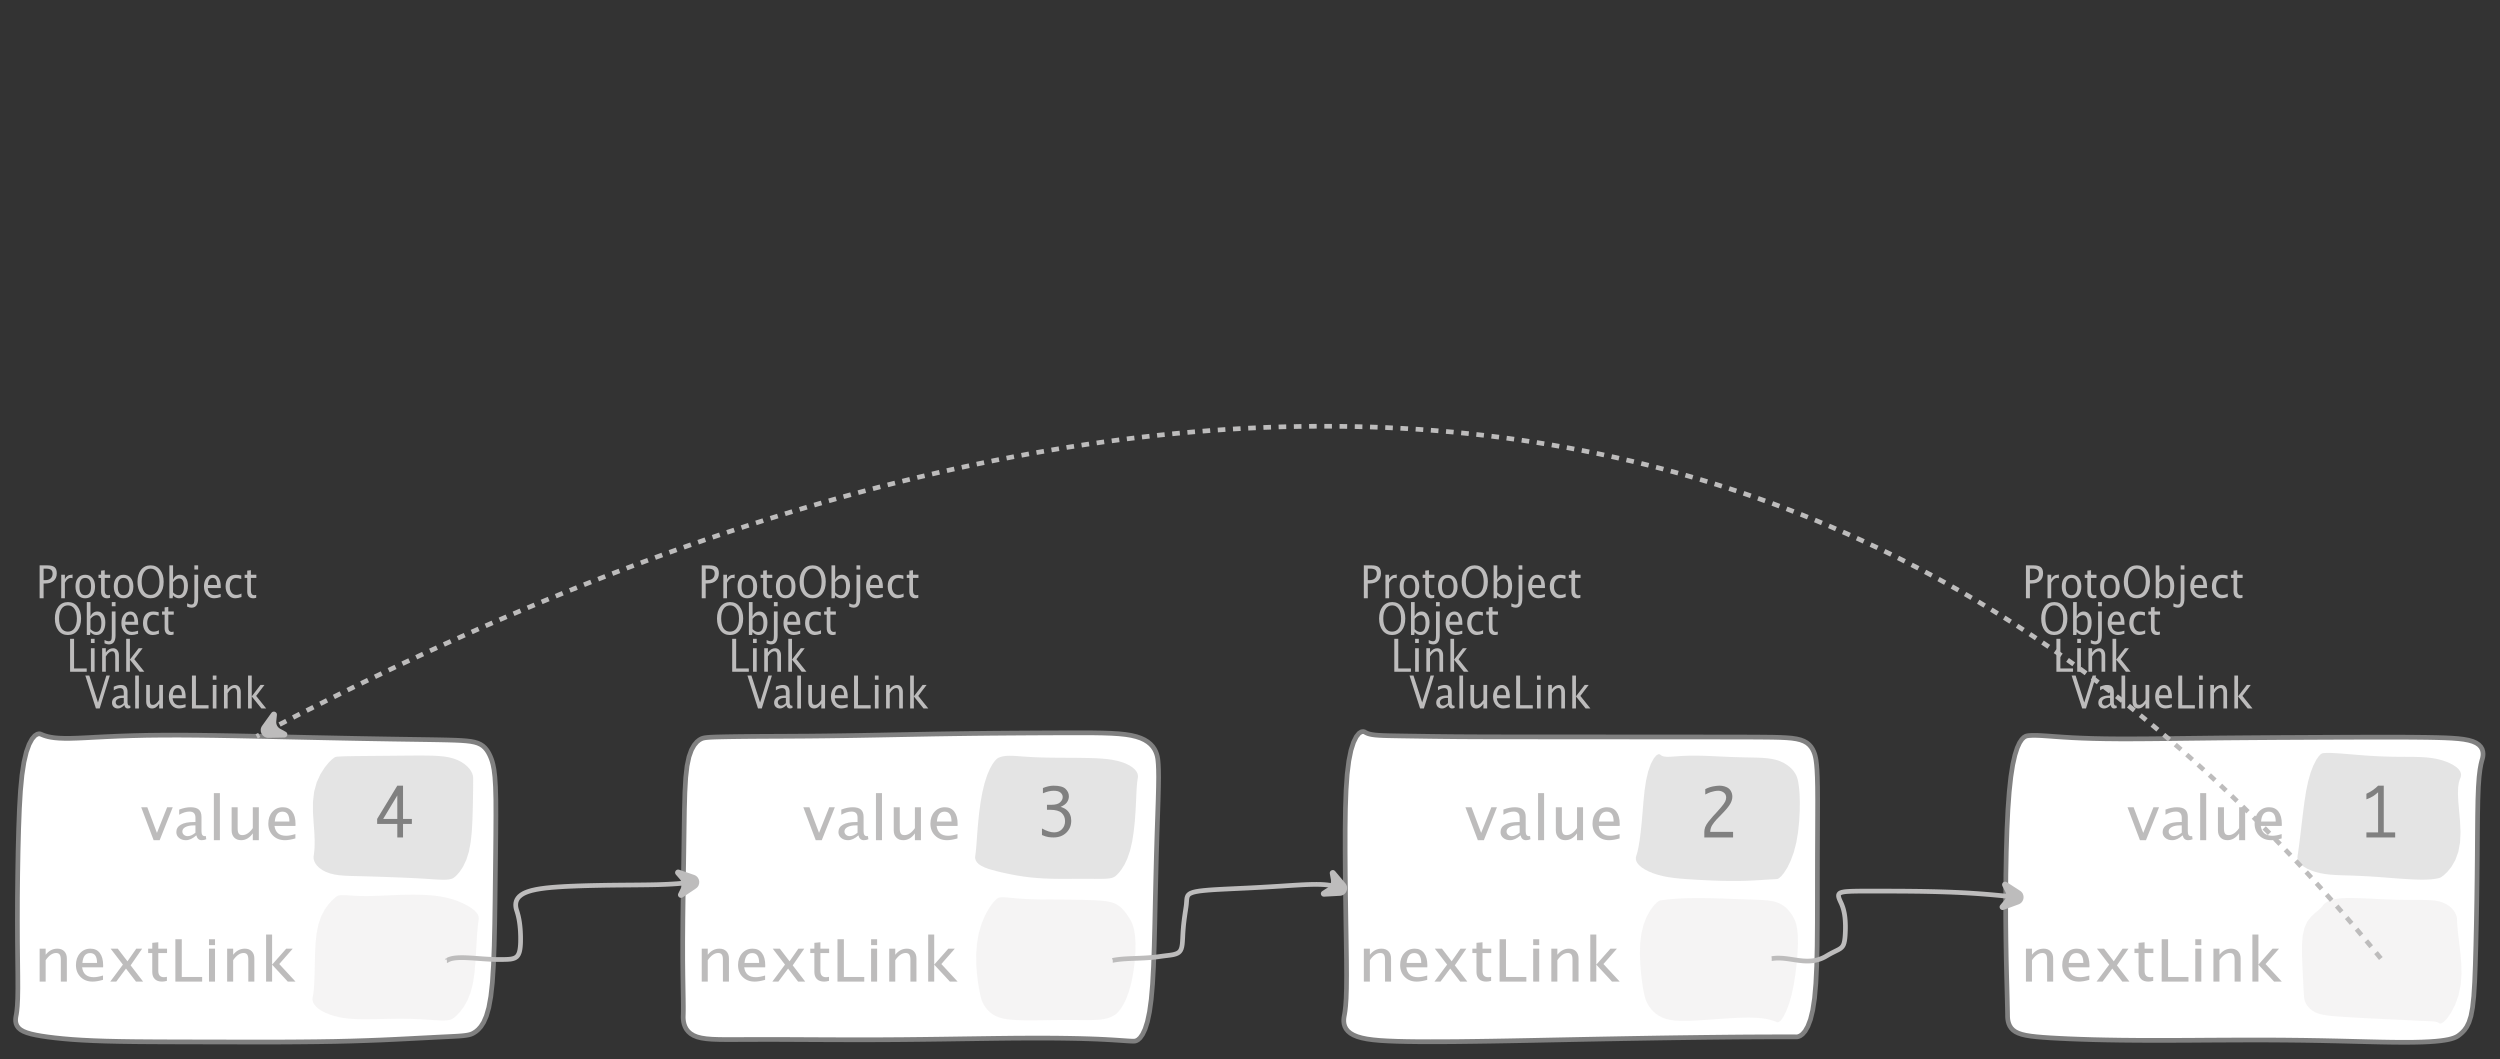 <?xml version="1.0" encoding="UTF-8"?>
<svg xmlns="http://www.w3.org/2000/svg" xmlns:xlink="http://www.w3.org/1999/xlink" width="531.101pt" height="224.992pt" viewBox="0 0 531.101 224.992" version="1.1">
<rect x="0" y="0" width="531.101" height="224.992" fill="#333333" stroke="none"/>
<defs>
<g>
<symbol overflow="visible" id="glyph0-0">
<path style="stroke:none;" d="M 1.031 0 L 1.031 -5.25 L 5.25 -5.25 L 5.25 0 Z M 1.281 -0.25 L 5 -0.25 L 5 -5 L 1.281 -5 Z M 1.281 -0.25 "/>
</symbol>
<symbol overflow="visible" id="glyph0-1">
<path style="stroke:none;" d="M 0.766 0 L 0.766 -7 L 2.391 -7 C 3.109 -7 3.625 -6.867 3.938 -6.609 C 4.25 -6.348 4.406 -5.914 4.406 -5.312 C 4.406 -4.633 4.191 -4.102 3.766 -3.719 C 3.336 -3.332 2.742 -3.141 1.984 -3.141 L 1.609 -3.141 L 1.609 0 Z M 1.609 -3.859 L 1.953 -3.859 C 2.453 -3.859 2.836 -3.977 3.109 -4.219 C 3.379 -4.469 3.516 -4.812 3.516 -5.25 C 3.516 -5.625 3.406 -5.891 3.188 -6.047 C 2.977 -6.211 2.625 -6.297 2.125 -6.297 L 1.609 -6.297 Z M 1.609 -3.859 "/>
</symbol>
<symbol overflow="visible" id="glyph0-2">
<path style="stroke:none;" d="M 0.797 0 L 0.797 -5 L 1.578 -5 L 1.578 -4.062 C 1.891 -4.688 2.348 -5 2.953 -5 C 3.035 -5 3.117 -5.023 3.203 -5.078 L 3.203 -4.25 C 3.066 -4.301 2.945 -4.328 2.844 -4.328 C 2.344 -4.328 1.922 -3.984 1.578 -3.297 L 1.578 0 Z M 0.797 0 "/>
</symbol>
<symbol overflow="visible" id="glyph0-3">
<path style="stroke:none;" d="M 2.5 0 C 1.875 0 1.375 -0.223 1 -0.672 C 0.633 -1.129 0.453 -1.738 0.453 -2.5 C 0.453 -3.27 0.633 -3.879 1 -4.328 C 1.375 -4.773 1.883 -5 2.531 -5 C 3.164 -5 3.672 -4.773 4.047 -4.328 C 4.422 -3.879 4.609 -3.27 4.609 -2.5 C 4.609 -1.719 4.422 -1.102 4.047 -0.656 C 3.672 -0.219 3.156 0 2.5 0 Z M 2.516 -0.656 C 3.348 -0.656 3.766 -1.27 3.766 -2.5 C 3.766 -3.719 3.352 -4.328 2.531 -4.328 C 1.707 -4.328 1.297 -3.711 1.297 -2.484 C 1.297 -1.266 1.703 -0.656 2.516 -0.656 Z M 2.516 -0.656 "/>
</symbol>
<symbol overflow="visible" id="glyph0-4">
<path style="stroke:none;" d="M 2.109 0 C 1.703 0 1.383 -0.125 1.156 -0.375 C 0.938 -0.633 0.828 -0.992 0.828 -1.453 L 0.828 -4.328 L 0.281 -4.328 L 0.281 -5 L 0.828 -5 L 0.828 -5.875 L 1.609 -5.969 L 1.609 -5 L 2.766 -5 L 2.766 -4.328 L 1.609 -4.328 L 1.609 -1.625 C 1.609 -0.977 1.859 -0.656 2.359 -0.656 C 2.461 -0.656 2.586 -0.676 2.734 -0.719 L 2.734 -0.109 C 2.492 -0.035 2.285 0 2.109 0 Z M 2.109 0 "/>
</symbol>
<symbol overflow="visible" id="glyph0-5">
<path style="stroke:none;" d="M 3.172 0 C 2.336 0 1.672 -0.316 1.172 -0.953 C 0.672 -1.598 0.422 -2.445 0.422 -3.5 C 0.422 -4.562 0.672 -5.41 1.172 -6.047 C 1.68 -6.68 2.359 -7 3.203 -7 C 4.047 -7 4.719 -6.68 5.219 -6.047 C 5.727 -5.41 5.984 -4.566 5.984 -3.516 C 5.984 -2.441 5.727 -1.586 5.219 -0.953 C 4.719 -0.316 4.035 0 3.172 0 Z M 3.172 -0.719 C 3.785 -0.719 4.258 -0.961 4.594 -1.453 C 4.926 -1.941 5.094 -2.629 5.094 -3.516 C 5.094 -4.391 4.922 -5.07 4.578 -5.562 C 4.242 -6.051 3.785 -6.297 3.203 -6.297 C 2.609 -6.297 2.145 -6.047 1.812 -5.547 C 1.477 -5.055 1.312 -4.379 1.312 -3.516 C 1.312 -2.641 1.473 -1.953 1.797 -1.453 C 2.129 -0.961 2.586 -0.719 3.172 -0.719 Z M 3.172 -0.719 "/>
</symbol>
<symbol overflow="visible" id="glyph0-6">
<path style="stroke:none;" d="M 0.797 0 L 0.797 -7 L 1.578 -7 L 1.578 -3.969 C 1.91 -4.656 2.398 -5 3.047 -5 C 3.566 -5 3.977 -4.785 4.281 -4.359 C 4.582 -3.941 4.734 -3.367 4.734 -2.641 C 4.734 -1.848 4.562 -1.207 4.219 -0.719 C 3.883 -0.238 3.438 0 2.875 0 C 2.352 0 1.922 -0.219 1.578 -0.656 L 1.484 0 Z M 1.578 -1.25 C 1.984 -0.852 2.375 -0.656 2.75 -0.656 C 3.508 -0.656 3.891 -1.285 3.891 -2.547 C 3.891 -3.66 3.551 -4.219 2.875 -4.219 C 2.438 -4.219 2.004 -3.957 1.578 -3.438 Z M 1.578 -1.25 "/>
</symbol>
<symbol overflow="visible" id="glyph0-7">
<path style="stroke:none;" d="M -0.625 1.766 L -0.625 1.062 C -0.25 1.238 0.031 1.328 0.219 1.328 C 0.5 1.328 0.688 1.242 0.781 1.078 C 0.875 0.91 0.922 0.57 0.922 0.062 L 0.922 -5 L 1.719 -5 L 1.719 0.047 C 1.719 1.348 1.242 2 0.297 2 C 0.016 2 -0.289 1.922 -0.625 1.766 Z M 0.922 -6.109 L 0.922 -7 L 1.719 -7 L 1.719 -6.109 Z M 0.922 -6.109 "/>
</symbol>
<symbol overflow="visible" id="glyph0-8">
<path style="stroke:none;" d="M 4 -0.266 C 3.469 -0.086 3.008 0 2.625 0 C 1.988 0 1.469 -0.234 1.062 -0.703 C 0.656 -1.172 0.453 -1.773 0.453 -2.516 C 0.453 -3.242 0.629 -3.836 0.984 -4.297 C 1.336 -4.766 1.797 -5 2.359 -5 C 2.879 -5 3.285 -4.773 3.578 -4.328 C 3.867 -3.891 4.016 -3.27 4.016 -2.469 L 4.016 -2.172 L 1.25 -2.172 C 1.363 -1.172 1.875 -0.672 2.781 -0.672 C 3.102 -0.672 3.508 -0.754 4 -0.922 Z M 1.297 -2.828 L 3.219 -2.828 C 3.219 -3.828 2.914 -4.328 2.312 -4.328 C 1.695 -4.328 1.359 -3.828 1.297 -2.828 Z M 1.297 -2.828 "/>
</symbol>
<symbol overflow="visible" id="glyph0-9">
<path style="stroke:none;" d="M 2.5 0 C 1.906 0 1.414 -0.238 1.031 -0.719 C 0.645 -1.195 0.453 -1.797 0.453 -2.516 C 0.453 -3.297 0.641 -3.906 1.016 -4.344 C 1.398 -4.781 1.941 -5 2.641 -5 C 2.973 -5 3.352 -4.945 3.781 -4.844 L 3.781 -4.094 C 3.332 -4.238 2.969 -4.312 2.688 -4.312 C 2.281 -4.312 1.953 -4.145 1.703 -3.812 C 1.461 -3.488 1.344 -3.051 1.344 -2.5 C 1.344 -1.969 1.469 -1.535 1.719 -1.203 C 1.969 -0.879 2.297 -0.719 2.703 -0.719 C 3.066 -0.719 3.441 -0.816 3.828 -1.016 L 3.828 -0.266 C 3.316 -0.086 2.875 0 2.5 0 Z M 2.5 0 "/>
</symbol>
<symbol overflow="visible" id="glyph0-10">
<path style="stroke:none;" d="M 0.766 0 L 0.766 -7 L 1.609 -7 L 1.609 -0.703 L 4.297 -0.703 L 4.297 0 Z M 0.766 0 "/>
</symbol>
<symbol overflow="visible" id="glyph0-11">
<path style="stroke:none;" d="M 0.797 0 L 0.797 -5 L 1.578 -5 L 1.578 0 Z M 0.797 -6.109 L 0.797 -7 L 1.578 -7 L 1.578 -6.109 Z M 0.797 -6.109 "/>
</symbol>
<symbol overflow="visible" id="glyph0-12">
<path style="stroke:none;" d="M 0.797 0 L 0.797 -5 L 1.578 -5 L 1.578 -4.078 C 2.004 -4.691 2.52 -5 3.125 -5 C 3.5 -5 3.797 -4.863 4.016 -4.594 C 4.242 -4.32 4.359 -3.961 4.359 -3.516 L 4.359 0 L 3.578 0 L 3.578 -3.297 C 3.578 -3.672 3.523 -3.938 3.422 -4.094 C 3.328 -4.258 3.172 -4.344 2.953 -4.344 C 2.473 -4.344 2.016 -3.977 1.578 -3.25 L 1.578 0 Z M 0.797 0 "/>
</symbol>
<symbol overflow="visible" id="glyph0-13">
<path style="stroke:none;" d="M 0.797 0 L 0.797 -7 L 1.578 -7 L 1.578 -2.578 L 3.438 -5 L 4.281 -5 L 2.516 -2.672 L 4.656 0 L 3.641 0 L 1.578 -2.562 L 1.578 0 Z M 0.797 0 "/>
</symbol>
<symbol overflow="visible" id="glyph0-14">
<path style="stroke:none;" d="M 2.391 0 L 0.141 -7 L 0.984 -7 L 2.828 -1.266 L 4.609 -7 L 5.344 -7 L 3.188 0 Z M 2.391 0 "/>
</symbol>
<symbol overflow="visible" id="glyph0-15">
<path style="stroke:none;" d="M 3.047 -0.734 C 2.566 -0.242 2.109 0 1.672 0 C 1.305 0 1.004 -0.113 0.766 -0.344 C 0.535 -0.57 0.422 -0.867 0.422 -1.234 C 0.422 -1.723 0.617 -2.098 1.016 -2.359 C 1.41 -2.617 1.984 -2.75 2.734 -2.75 L 2.922 -2.75 L 2.922 -3.406 C 2.922 -4.02 2.66 -4.328 2.141 -4.328 C 1.723 -4.328 1.273 -4.172 0.797 -3.859 L 0.797 -4.625 C 1.328 -4.875 1.828 -5 2.297 -5 C 2.785 -5 3.145 -4.875 3.375 -4.625 C 3.602 -4.383 3.719 -4.016 3.719 -3.516 L 3.719 -1.359 C 3.719 -0.859 3.859 -0.609 4.141 -0.609 C 4.172 -0.609 4.223 -0.613 4.297 -0.625 L 4.344 -0.141 C 4.164 -0.047 3.969 0 3.75 0 C 3.383 0 3.148 -0.242 3.047 -0.734 Z M 2.922 -1.141 L 2.922 -2.25 L 2.656 -2.25 C 2.227 -2.25 1.879 -2.16 1.609 -1.984 C 1.336 -1.816 1.203 -1.598 1.203 -1.328 C 1.203 -1.117 1.27 -0.945 1.406 -0.812 C 1.539 -0.676 1.703 -0.609 1.891 -0.609 C 2.223 -0.609 2.566 -0.785 2.922 -1.141 Z M 2.922 -1.141 "/>
</symbol>
<symbol overflow="visible" id="glyph0-16">
<path style="stroke:none;" d="M 0.797 0 L 0.797 -7 L 1.578 -7 L 1.578 0 Z M 0.797 0 "/>
</symbol>
<symbol overflow="visible" id="glyph0-17">
<path style="stroke:none;" d="M 3.516 0 L 3.516 -1.031 C 3.098 -0.344 2.586 0 1.984 0 C 1.609 0 1.305 -0.129 1.078 -0.391 C 0.859 -0.66 0.75 -1.023 0.75 -1.484 L 0.75 -5 L 1.531 -5 L 1.531 -1.781 C 1.531 -1.406 1.578 -1.141 1.672 -0.984 C 1.773 -0.836 1.938 -0.766 2.156 -0.766 C 2.633 -0.766 3.086 -1.117 3.516 -1.828 L 3.516 -5 L 4.312 -5 L 4.312 0 Z M 3.516 0 "/>
</symbol>
<symbol overflow="visible" id="glyph1-0">
<path style="stroke:none;" d="M 1.594 0 L 1.594 -8.422 L 8.422 -8.422 L 8.422 0 Z M 2 -0.422 L 8 -0.422 L 8 -8 L 2 -8 Z M 2 -0.422 "/>
</symbol>
<symbol overflow="visible" id="glyph1-1">
<path style="stroke:none;" d="M 2.75 0 L 0.109 -7 L 1.406 -7 L 3.453 -1.547 L 5.625 -7 L 6.812 -7 L 4.031 0 Z M 2.75 0 "/>
</symbol>
<symbol overflow="visible" id="glyph1-2">
<path style="stroke:none;" d="M 4.922 -1.031 C 4.16 -0.344 3.422 0 2.703 0 C 2.117 0 1.633 -0.16 1.25 -0.484 C 0.863 -0.805 0.672 -1.219 0.672 -1.719 C 0.672 -2.406 0.992 -2.93 1.641 -3.297 C 2.285 -3.672 3.219 -3.859 4.438 -3.859 L 4.734 -3.859 L 4.734 -4.766 C 4.734 -5.641 4.312 -6.078 3.469 -6.078 C 2.789 -6.078 2.062 -5.852 1.281 -5.406 L 1.281 -6.5 C 2.145 -6.832 2.953 -7 3.703 -7 C 4.492 -7 5.078 -6.832 5.453 -6.5 C 5.828 -6.164 6.016 -5.641 6.016 -4.922 L 6.016 -1.891 C 6.016 -1.203 6.242 -0.859 6.703 -0.859 C 6.754 -0.859 6.832 -0.863 6.938 -0.875 L 7.031 -0.203 C 6.738 -0.066 6.422 0 6.078 0 C 5.473 0 5.086 -0.344 4.922 -1.031 Z M 4.734 -1.594 L 4.734 -3.141 L 4.312 -3.141 C 3.602 -3.141 3.031 -3.02 2.594 -2.781 C 2.164 -2.551 1.953 -2.238 1.953 -1.844 C 1.953 -1.57 2.062 -1.336 2.281 -1.141 C 2.5 -0.953 2.766 -0.859 3.078 -0.859 C 3.609 -0.859 4.16 -1.102 4.734 -1.594 Z M 4.734 -1.594 "/>
</symbol>
<symbol overflow="visible" id="glyph1-3">
<path style="stroke:none;" d="M 1.281 0 L 1.281 -10 L 2.562 -10 L 2.562 0 Z M 1.281 0 "/>
</symbol>
<symbol overflow="visible" id="glyph1-4">
<path style="stroke:none;" d="M 5.703 0 L 5.703 -1.453 C 5.016 -0.484 4.188 0 3.219 0 C 2.602 0 2.113 -0.188 1.75 -0.562 C 1.383 -0.938 1.203 -1.445 1.203 -2.094 L 1.203 -7 L 2.484 -7 L 2.484 -2.484 C 2.484 -1.973 2.562 -1.609 2.719 -1.391 C 2.875 -1.18 3.129 -1.078 3.484 -1.078 C 4.266 -1.078 5.004 -1.57 5.703 -2.562 L 5.703 -7 L 6.984 -7 L 6.984 0 Z M 5.703 0 "/>
</symbol>
<symbol overflow="visible" id="glyph1-5">
<path style="stroke:none;" d="M 6.469 -0.375 C 5.602 -0.125 4.863 0 4.25 0 C 3.207 0 2.359 -0.328 1.703 -0.984 C 1.047 -1.641 0.719 -2.484 0.719 -3.516 C 0.719 -4.535 1.004 -5.367 1.578 -6.016 C 2.16 -6.672 2.906 -7 3.812 -7 C 4.664 -7 5.328 -6.688 5.797 -6.062 C 6.266 -5.445 6.5 -4.566 6.5 -3.422 L 6.484 -3.031 L 2.031 -3.031 C 2.219 -1.633 3.039 -0.938 4.5 -0.938 C 5.031 -0.938 5.688 -1.055 6.469 -1.297 Z M 2.094 -3.969 L 5.203 -3.969 C 5.203 -5.363 4.711 -6.062 3.734 -6.062 C 2.754 -6.062 2.207 -5.363 2.094 -3.969 Z M 2.094 -3.969 "/>
</symbol>
<symbol overflow="visible" id="glyph1-6">
<path style="stroke:none;" d="M 1.281 0 L 1.281 -7 L 2.562 -7 L 2.562 -5.703 C 3.238 -6.566 4.066 -7 5.047 -7 C 5.66 -7 6.148 -6.812 6.516 -6.438 C 6.879 -6.062 7.062 -5.555 7.062 -4.922 L 7.062 0 L 5.781 0 L 5.781 -4.625 C 5.781 -5.145 5.703 -5.516 5.547 -5.734 C 5.391 -5.961 5.133 -6.078 4.781 -6.078 C 4 -6.078 3.258 -5.566 2.562 -4.547 L 2.562 0 Z M 1.281 0 "/>
</symbol>
<symbol overflow="visible" id="glyph1-7">
<path style="stroke:none;" d="M 0.578 0 L 3.266 -3.609 L 0.656 -7 L 2.172 -7 L 4.234 -4.312 L 6.109 -7 L 7.359 -7 L 4.906 -3.453 L 7.562 0 L 6.047 0 L 3.922 -2.766 L 1.859 0 Z M 0.578 0 "/>
</symbol>
<symbol overflow="visible" id="glyph1-8">
<path style="stroke:none;" d="M 3.406 0 C 2.75 0 2.238 -0.176 1.875 -0.531 C 1.508 -0.895 1.328 -1.398 1.328 -2.047 L 1.328 -6.062 L 0.453 -6.062 L 0.453 -7 L 1.328 -7 L 1.328 -8.234 L 2.609 -8.359 L 2.609 -7 L 4.469 -7 L 4.469 -6.062 L 2.609 -6.062 L 2.609 -2.281 C 2.609 -1.383 3.008 -0.938 3.812 -0.938 C 3.977 -0.938 4.188 -0.961 4.438 -1.016 L 4.438 -0.156 C 4.039 -0.051 3.695 0 3.406 0 Z M 3.406 0 "/>
</symbol>
<symbol overflow="visible" id="glyph1-9">
<path style="stroke:none;" d="M 1.25 0 L 1.25 -9 L 2.609 -9 L 2.609 -0.984 L 6.938 -0.984 L 6.938 0 Z M 1.25 0 "/>
</symbol>
<symbol overflow="visible" id="glyph1-10">
<path style="stroke:none;" d="M 1.281 0 L 1.281 -7 L 2.562 -7 L 2.562 0 Z M 1.281 -7.75 L 1.281 -9 L 2.562 -9 L 2.562 -7.75 Z M 1.281 -7.75 "/>
</symbol>
<symbol overflow="visible" id="glyph1-11">
<path style="stroke:none;" d="M 1.281 0 L 1.281 -10 L 2.562 -10 L 2.562 -3.609 L 5.562 -7 L 6.938 -7 L 4.078 -3.734 L 7.531 0 L 5.891 0 L 2.562 -3.594 L 2.562 0 Z M 1.281 0 "/>
</symbol>
<symbol overflow="visible" id="glyph2-0">
<path style="stroke:none;" d="M 5.891 0 L 0.953 0 L 0.953 -10.047 L 5.891 -10.047 Z M 4.922 -9.078 L 1.938 -9.078 L 1.938 -0.969 L 4.922 -0.969 Z M 4.922 -9.078 "/>
</symbol>
<symbol overflow="visible" id="glyph2-1">
<path style="stroke:none;" d="M 0.938 -0.516 L 0.938 -1.906 C 1.938 -1.352 2.801 -1.078 3.531 -1.078 C 4.195 -1.078 4.75 -1.301 5.188 -1.75 C 5.625 -2.207 5.844 -2.781 5.844 -3.469 C 5.844 -4.176 5.602 -4.754 5.125 -5.203 C 4.645 -5.648 3.828 -5.875 2.672 -5.875 L 2 -5.875 L 2 -6.938 L 2.938 -6.938 C 3.781 -6.938 4.391 -7.102 4.766 -7.438 C 5.148 -7.781 5.344 -8.16 5.344 -8.578 C 5.344 -8.953 5.188 -9.27 4.875 -9.531 C 4.562 -9.789 4.086 -9.922 3.453 -9.922 C 2.734 -9.922 1.961 -9.738 1.141 -9.375 L 1.141 -10.5 C 1.961 -10.832 2.719 -11 3.406 -11 C 4.633 -11 5.484 -10.77 5.953 -10.312 C 6.422 -9.852 6.656 -9.332 6.656 -8.75 C 6.656 -8.312 6.531 -7.898 6.281 -7.516 C 6.031 -7.129 5.57 -6.789 4.906 -6.5 C 5.5 -6.312 5.941 -6.078 6.234 -5.797 C 6.535 -5.523 6.766 -5.203 6.922 -4.828 C 7.078 -4.453 7.156 -4.031 7.156 -3.562 C 7.156 -2.531 6.801 -1.676 6.094 -1 C 5.395 -0.332 4.492 0 3.391 0 C 3.066 0 2.711 -0.023 2.328 -0.078 C 1.953 -0.129 1.488 -0.273 0.938 -0.516 Z M 0.938 -0.516 "/>
</symbol>
<symbol overflow="visible" id="glyph2-2">
<path style="stroke:none;" d="M 7.078 0 L 0.969 0 L 0.969 -1.172 C 0.969 -1.484 1.023 -1.812 1.141 -2.156 C 1.266 -2.5 1.488 -2.883 1.812 -3.312 C 2.145 -3.738 2.492 -4.156 2.859 -4.562 L 3.547 -5.297 C 3.691 -5.453 4 -5.801 4.469 -6.344 C 4.938 -6.895 5.242 -7.316 5.391 -7.609 C 5.535 -7.91 5.609 -8.203 5.609 -8.484 C 5.609 -8.941 5.438 -9.297 5.094 -9.547 C 4.75 -9.797 4.359 -9.922 3.922 -9.922 C 3.672 -9.922 3.395 -9.891 3.094 -9.828 C 2.789 -9.766 2.523 -9.695 2.297 -9.625 C 2.066 -9.551 1.691 -9.383 1.172 -9.125 L 1.172 -10.266 C 1.711 -10.547 2.258 -10.738 2.812 -10.844 C 3.363 -10.945 3.816 -11 4.172 -11 C 4.691 -11 5.172 -10.906 5.609 -10.719 C 6.055 -10.539 6.383 -10.266 6.594 -9.891 C 6.812 -9.516 6.922 -9.109 6.922 -8.672 C 6.922 -8.191 6.781 -7.695 6.5 -7.188 C 6.227 -6.688 5.711 -6.039 4.953 -5.25 L 4.203 -4.469 L 3.578 -3.828 C 3.191 -3.398 2.875 -2.988 2.625 -2.594 C 2.383 -2.195 2.25 -1.727 2.219 -1.188 L 7.078 -1.188 Z M 7.078 0 "/>
</symbol>
<symbol overflow="visible" id="glyph2-3">
<path style="stroke:none;" d="M 3.703 -1.078 L 3.703 -9.594 C 3.336 -9.27 2.984 -8.992 2.641 -8.766 C 2.297 -8.547 1.82 -8.32 1.219 -8.094 L 1.219 -9.281 C 2.176 -9.719 3.004 -10.289 3.703 -11 L 4.906 -11 L 4.906 -1.078 L 7.328 -1.078 L 7.328 0 L 1.219 0 L 1.219 -1.078 Z M 3.703 -1.078 "/>
</symbol>
<symbol overflow="visible" id="glyph2-4">
<path style="stroke:none;" d="M 4.594 0 L 4.594 -2.875 L 0.312 -2.875 L 0.312 -3.938 L 4.594 -11 L 5.812 -11 L 5.812 -3.938 L 7.688 -3.938 L 7.688 -2.875 L 5.812 -2.875 L 5.812 0 Z M 4.594 -3.938 L 4.594 -8.922 L 1.594 -3.938 Z M 4.594 -3.938 "/>
</symbol>
</g>
</defs>
<g id="surface519263">
<g style="fill:rgb(74.096%,73.705%,73.705%);fill-opacity:1;">
  <use xlink:href="#glyph0-1" x="148.31" y="127.102"/>
  <use xlink:href="#glyph0-2" x="152.865" y="127.102"/>
  <use xlink:href="#glyph0-3" x="156.237" y="127.102"/>
  <use xlink:href="#glyph0-4" x="161.299" y="127.102"/>
  <use xlink:href="#glyph0-3" x="164.381" y="127.102"/>
  <use xlink:href="#glyph0-5" x="169.443" y="127.102"/>
  <use xlink:href="#glyph0-6" x="175.844" y="127.102"/>
  <use xlink:href="#glyph0-7" x="181.031" y="127.102"/>
  <use xlink:href="#glyph0-8" x="183.537" y="127.102"/>
  <use xlink:href="#glyph0-9" x="188.128" y="127.102"/>
  <use xlink:href="#glyph0-4" x="192.349" y="127.102"/>
</g>
<g style="fill:rgb(74.096%,73.705%,73.705%);fill-opacity:1;">
  <use xlink:href="#glyph0-5" x="151.896" y="134.905"/>
  <use xlink:href="#glyph0-6" x="158.298" y="134.905"/>
  <use xlink:href="#glyph0-7" x="163.485" y="134.905"/>
  <use xlink:href="#glyph0-8" x="165.991" y="134.905"/>
  <use xlink:href="#glyph0-9" x="170.582" y="134.905"/>
  <use xlink:href="#glyph0-4" x="174.803" y="134.905"/>
</g>
<g style="fill:rgb(74.096%,73.705%,73.705%);fill-opacity:1;">
  <use xlink:href="#glyph0-10" x="154.782" y="142.709"/>
  <use xlink:href="#glyph0-11" x="159.176" y="142.709"/>
  <use xlink:href="#glyph0-12" x="161.558" y="142.709"/>
  <use xlink:href="#glyph0-13" x="166.672" y="142.709"/>
</g>
<g style="fill:rgb(74.096%,73.705%,73.705%);fill-opacity:1;">
  <use xlink:href="#glyph0-14" x="158.642" y="150.513"/>
  <use xlink:href="#glyph0-15" x="164.03" y="150.513"/>
  <use xlink:href="#glyph0-16" x="168.581" y="150.513"/>
  <use xlink:href="#glyph0-17" x="170.963" y="150.513"/>
  <use xlink:href="#glyph0-8" x="176.077" y="150.513"/>
  <use xlink:href="#glyph0-10" x="180.668" y="150.513"/>
  <use xlink:href="#glyph0-11" x="185.062" y="150.513"/>
  <use xlink:href="#glyph0-12" x="187.444" y="150.513"/>
  <use xlink:href="#glyph0-13" x="192.558" y="150.513"/>
</g>
<path style="fill-rule:evenodd;fill:rgb(100%,100%,100%);fill-opacity:1;stroke-width:1;stroke-linecap:butt;stroke-linejoin:bevel;stroke:rgb(50.049%,50.049%,50.049%);stroke-opacity:1;stroke-miterlimit:10;" d="M -45.8 -31.786 L -45.816 -31.782 L -45.953 -31.739 L -46.222 -31.63 L -46.625 -31.399 L -47.132 -30.981 L -47.703 -30.302 L -48.281 -29.282 L -48.796 -27.837 L -49.21 -25.891 L -49.496 -23.384 L -49.671 -20.274 L -49.773 -16.571 L -49.835 -12.333 L -49.898 -7.684 L -49.972 -2.786 L -50.046 2.155 L -50.105 6.937 L -50.136 11.37 L -50.132 15.308 L -50.097 18.663 L -50.054 21.398 L -50.019 23.527 L -50.003 25.101 L -50.003 26.191 L -50.015 26.866 L -50.027 27.187 L -50.027 27.245 L -50.031 27.378 L -50.031 27.64 L -50.007 28.011 L -49.953 28.464 L -49.835 28.972 L -49.64 29.511 L -49.355 30.042 L -48.96 30.542 L -48.453 30.995 L -47.824 31.378 L -47.066 31.687 L -46.164 31.917 L -45.113 32.077 L -43.894 32.179 L -42.488 32.23 L -40.875 32.249 L -39.031 32.245 L -36.941 32.238 L -34.593 32.23 L -31.984 32.226 L -29.105 32.23 L -25.972 32.245 L -22.601 32.261 L -19.015 32.277 L -15.246 32.288 L -11.332 32.292 L -7.312 32.28 L -3.23 32.253 L 0.864 32.21 L 4.93 32.159 L 8.918 32.101 L 12.793 32.046 L 16.512 31.995 L 20.047 31.956 L 23.368 31.937 L 26.454 31.933 L 29.29 31.948 L 31.864 31.984 L 34.176 32.03 L 36.227 32.089 L 38.02 32.155 L 39.575 32.23 L 40.899 32.304 L 42.016 32.374 L 42.942 32.437 L 43.7 32.488 L 44.305 32.53 L 44.786 32.558 L 45.153 32.577 L 45.426 32.585 L 45.618 32.585 L 45.739 32.581 L 45.821 32.581 L 45.954 32.566 L 46.215 32.495 L 46.586 32.292 L 47.047 31.87 L 47.559 31.136 L 48.09 30.015 L 48.59 28.437 L 49.032 26.347 L 49.395 23.702 L 49.676 20.48 L 49.883 16.691 L 50.032 12.398 L 50.153 7.714 L 50.258 2.804 L 50.372 -2.149 L 50.493 -6.93 L 50.625 -11.364 L 50.758 -15.305 L 50.868 -18.661 L 50.938 -21.395 L 50.965 -23.524 L 50.942 -25.098 L 50.895 -26.188 L 50.84 -26.864 L 50.805 -27.184 L 50.801 -27.223 L 50.801 -27.239 L 50.782 -27.376 L 50.739 -27.634 L 50.665 -28.001 L 50.536 -28.446 L 50.344 -28.946 L 50.071 -29.473 L 49.708 -30.001 L 49.243 -30.509 L 48.672 -30.981 L 47.989 -31.411 L 47.184 -31.786 L 46.25 -32.102 L 45.172 -32.364 L 43.934 -32.563 L 42.512 -32.712 L 40.891 -32.813 L 39.043 -32.876 L 36.95 -32.911 L 34.602 -32.919 L 31.989 -32.919 L 29.11 -32.907 L 25.977 -32.895 L 22.606 -32.876 L 19.016 -32.852 L 15.25 -32.821 L 11.333 -32.778 L 7.313 -32.723 L 3.235 -32.661 L -0.859 -32.583 L -4.925 -32.505 L -8.914 -32.427 L -12.789 -32.356 L -16.511 -32.298 L -20.046 -32.251 L -23.367 -32.216 L -26.453 -32.196 L -29.285 -32.18 L -31.863 -32.169 L -34.171 -32.157 L -36.222 -32.141 L -38.019 -32.122 L -39.57 -32.102 L -40.898 -32.079 L -42.011 -32.055 L -42.941 -32.032 L -43.695 -32.005 L -44.304 -31.973 L -44.781 -31.938 L -45.148 -31.903 L -45.421 -31.864 L -45.613 -31.829 L -45.734 -31.802 L -45.792 -31.786 L -45.8 -31.786 " transform="matrix(1,0,0,1,195.171,188.598)"/>
<g style="fill:rgb(74.096%,73.705%,73.705%);fill-opacity:1;">
  <use xlink:href="#glyph1-1" x="170.544" y="178.49"/>
  <use xlink:href="#glyph1-2" x="177.445" y="178.49"/>
  <use xlink:href="#glyph1-3" x="184.808" y="178.49"/>
  <use xlink:href="#glyph1-4" x="188.662" y="178.49"/>
  <use xlink:href="#glyph1-5" x="196.937" y="178.49"/>
</g>
<path style=" stroke:none;fill-rule:evenodd;fill:rgb(74.096%,73.705%,73.705%);fill-opacity:0.4;" d="M 212.062 161.016 L 212.051 161.02 L 211.934 161.086 L 211.695 161.273 L 211.324 161.668 L 210.84 162.344 L 210.281 163.352 L 209.703 164.699 L 209.168 166.363 L 208.699 168.297 L 208.316 170.422 L 208.016 172.645 L 207.789 174.828 L 207.625 176.832 L 207.5 178.551 L 207.395 179.902 L 207.305 180.875 L 207.23 181.492 L 207.188 181.785 L 207.184 181.82 L 207.18 181.836 L 207.164 181.953 L 207.156 182.172 L 207.191 182.473 L 207.312 182.824 L 207.551 183.203 L 207.93 183.578 L 208.453 183.93 L 209.113 184.254 L 209.887 184.547 L 210.754 184.812 L 211.695 185.062 L 212.699 185.309 L 213.77 185.547 L 214.91 185.781 L 216.133 186.004 L 217.438 186.211 L 218.828 186.387 L 220.293 186.523 L 221.82 186.621 L 223.379 186.68 L 224.941 186.703 L 226.48 186.707 L 227.965 186.699 L 229.363 186.691 L 230.656 186.691 L 231.824 186.695 L 232.859 186.703 L 233.754 186.703 L 234.516 186.695 L 235.141 186.664 L 235.648 186.613 L 236.047 186.539 L 236.348 186.453 L 236.57 186.363 L 236.727 186.285 L 236.824 186.223 L 236.871 186.191 L 236.875 186.188 L 236.891 186.176 L 237.008 186.086 L 237.262 185.855 L 237.68 185.426 L 238.234 184.723 L 238.871 183.711 L 239.5 182.379 L 240.059 180.738 L 240.508 178.828 L 240.84 176.715 L 241.078 174.504 L 241.238 172.328 L 241.34 170.324 L 241.414 168.605 L 241.488 167.254 L 241.574 166.281 L 241.656 165.664 L 241.707 165.371 L 241.715 165.336 L 241.719 165.32 L 241.738 165.203 L 241.754 164.98 L 241.73 164.664 L 241.625 164.281 L 241.398 163.852 L 241.027 163.406 L 240.508 162.969 L 239.852 162.555 L 239.074 162.184 L 238.207 161.867 L 237.262 161.609 L 236.25 161.406 L 235.176 161.258 L 234.031 161.152 L 232.809 161.082 L 231.504 161.039 L 230.113 161.012 L 228.645 160.992 L 227.121 160.984 L 225.562 160.977 L 223.996 160.965 L 222.457 160.945 L 220.977 160.906 L 219.574 160.852 L 218.281 160.773 L 217.113 160.695 L 216.078 160.621 L 215.184 160.57 L 214.422 160.555 L 213.797 160.578 L 213.289 160.637 L 212.891 160.715 L 212.59 160.801 L 212.367 160.883 L 212.211 160.945 L 212.113 160.988 L 212.07 161.012 L 212.062 161.016 "/>
<g style="fill:rgb(50.049%,50.049%,50.049%);fill-opacity:1;">
  <use xlink:href="#glyph2-1" x="220.418" y="177.909"/>
</g>
<g style="fill:rgb(74.096%,73.705%,73.705%);fill-opacity:1;">
  <use xlink:href="#glyph1-6" x="147.796" y="208.533"/>
  <use xlink:href="#glyph1-5" x="156.071" y="208.533"/>
  <use xlink:href="#glyph1-7" x="163.499" y="208.533"/>
  <use xlink:href="#glyph1-8" x="171.677" y="208.533"/>
  <use xlink:href="#glyph1-9" x="176.664" y="208.533"/>
  <use xlink:href="#glyph1-10" x="183.773" y="208.533"/>
  <use xlink:href="#glyph1-6" x="187.627" y="208.533"/>
  <use xlink:href="#glyph1-11" x="195.902" y="208.533"/>
</g>
<path style=" stroke:none;fill-rule:evenodd;fill:rgb(90.127%,89.638%,89.638%);fill-opacity:0.4;" d="M 212.059 190.762 L 212.047 190.77 L 211.93 190.832 L 211.676 191.016 L 211.258 191.422 L 210.676 192.129 L 209.965 193.188 L 209.207 194.59 L 208.5 196.309 L 207.926 198.285 L 207.551 200.441 L 207.387 202.676 L 207.402 204.867 L 207.543 206.875 L 207.754 208.594 L 207.973 209.945 L 208.16 210.922 L 208.289 211.535 L 208.359 211.828 L 208.367 211.867 L 208.371 211.879 L 208.398 211.996 L 208.469 212.23 L 208.586 212.562 L 208.766 212.988 L 209.023 213.48 L 209.367 214.008 L 209.797 214.539 L 210.309 215.039 L 210.898 215.488 L 211.566 215.867 L 212.316 216.164 L 213.152 216.387 L 214.078 216.547 L 215.113 216.652 L 216.254 216.719 L 217.508 216.754 L 218.863 216.762 L 220.312 216.754 L 221.824 216.734 L 223.379 216.711 L 224.941 216.691 L 226.48 216.684 L 227.961 216.688 L 229.359 216.699 L 230.652 216.711 L 231.82 216.703 L 232.855 216.672 L 233.754 216.598 L 234.512 216.488 L 235.141 216.348 L 235.645 216.188 L 236.043 216.023 L 236.348 215.879 L 236.57 215.754 L 236.723 215.664 L 236.82 215.605 L 236.867 215.578 L 236.871 215.574 L 236.887 215.566 L 237 215.488 L 237.234 215.297 L 237.598 214.926 L 238.082 214.312 L 238.648 213.406 L 239.25 212.18 L 239.828 210.629 L 240.336 208.789 L 240.742 206.723 L 241.035 204.535 L 241.203 202.367 L 241.227 200.363 L 241.109 198.648 L 240.875 197.297 L 240.578 196.324 L 240.305 195.707 L 240.141 195.414 L 240.117 195.379 L 240.109 195.363 L 240.035 195.246 L 239.895 195.023 L 239.691 194.703 L 239.426 194.316 L 239.113 193.883 L 238.754 193.434 L 238.355 192.996 L 237.91 192.594 L 237.414 192.242 L 236.859 191.949 L 236.223 191.715 L 235.492 191.539 L 234.652 191.41 L 233.691 191.32 L 232.598 191.254 L 231.379 191.207 L 230.043 191.172 L 228.609 191.145 L 227.102 191.125 L 225.551 191.113 L 223.992 191.105 L 222.453 191.094 L 220.973 191.078 L 219.574 191.047 L 218.281 191 L 217.109 190.934 L 216.074 190.855 L 215.18 190.773 L 214.422 190.703 L 213.793 190.648 L 213.289 190.621 L 212.891 190.617 L 212.586 190.637 L 212.363 190.672 L 212.211 190.711 L 212.113 190.742 L 212.066 190.762 L 212.059 190.762 "/>
<g style="fill:rgb(74.096%,73.705%,73.705%);fill-opacity:1;">
  <use xlink:href="#glyph0-1" x="288.968" y="127.102"/>
  <use xlink:href="#glyph0-2" x="293.522" y="127.102"/>
  <use xlink:href="#glyph0-3" x="296.894" y="127.102"/>
  <use xlink:href="#glyph0-4" x="301.956" y="127.102"/>
  <use xlink:href="#glyph0-3" x="305.038" y="127.102"/>
  <use xlink:href="#glyph0-5" x="310.1" y="127.102"/>
  <use xlink:href="#glyph0-6" x="316.501" y="127.102"/>
  <use xlink:href="#glyph0-7" x="321.688" y="127.102"/>
  <use xlink:href="#glyph0-8" x="324.195" y="127.102"/>
  <use xlink:href="#glyph0-9" x="328.786" y="127.102"/>
  <use xlink:href="#glyph0-4" x="333.006" y="127.102"/>
</g>
<g style="fill:rgb(74.096%,73.705%,73.705%);fill-opacity:1;">
  <use xlink:href="#glyph0-5" x="292.554" y="134.905"/>
  <use xlink:href="#glyph0-6" x="298.955" y="134.905"/>
  <use xlink:href="#glyph0-7" x="304.142" y="134.905"/>
  <use xlink:href="#glyph0-8" x="306.649" y="134.905"/>
  <use xlink:href="#glyph0-9" x="311.24" y="134.905"/>
  <use xlink:href="#glyph0-4" x="315.46" y="134.905"/>
</g>
<g style="fill:rgb(74.096%,73.705%,73.705%);fill-opacity:1;">
  <use xlink:href="#glyph0-10" x="295.44" y="142.709"/>
  <use xlink:href="#glyph0-11" x="299.834" y="142.709"/>
  <use xlink:href="#glyph0-12" x="302.216" y="142.709"/>
  <use xlink:href="#glyph0-13" x="307.33" y="142.709"/>
</g>
<g style="fill:rgb(74.096%,73.705%,73.705%);fill-opacity:1;">
  <use xlink:href="#glyph0-14" x="299.299" y="150.513"/>
  <use xlink:href="#glyph0-15" x="304.687" y="150.513"/>
  <use xlink:href="#glyph0-16" x="309.238" y="150.513"/>
  <use xlink:href="#glyph0-17" x="311.62" y="150.513"/>
  <use xlink:href="#glyph0-8" x="316.734" y="150.513"/>
  <use xlink:href="#glyph0-10" x="321.325" y="150.513"/>
  <use xlink:href="#glyph0-11" x="325.719" y="150.513"/>
  <use xlink:href="#glyph0-12" x="328.101" y="150.513"/>
  <use xlink:href="#glyph0-13" x="333.215" y="150.513"/>
</g>
<path style="fill-rule:evenodd;fill:rgb(100%,100%,100%);fill-opacity:1;stroke-width:1;stroke-linecap:butt;stroke-linejoin:bevel;stroke:rgb(50.049%,50.049%,50.049%);stroke-opacity:1;stroke-miterlimit:10;" d="M -45.801 -33.04 L -45.821 -33.052 L -45.954 -33.122 L -46.223 -33.188 L -46.618 -33.134 L -47.122 -32.813 L -47.692 -32.106 L -48.278 -30.927 L -48.825 -29.22 L -49.282 -26.962 L -49.633 -24.141 L -49.868 -20.766 L -50.004 -16.864 L -50.063 -12.489 L -50.067 -7.759 L -50.036 -2.821 L -49.977 2.144 L -49.907 6.929 L -49.836 11.366 L -49.782 15.308 L -49.762 18.663 L -49.786 21.398 L -49.856 23.527 L -49.965 25.101 L -50.086 26.187 L -50.192 26.863 L -50.25 27.187 L -50.258 27.226 L -50.262 27.241 L -50.286 27.378 L -50.325 27.636 L -50.356 27.999 L -50.356 28.445 L -50.29 28.941 L -50.137 29.456 L -49.872 29.968 L -49.477 30.456 L -48.954 30.898 L -48.286 31.288 L -47.477 31.624 L -46.516 31.902 L -45.407 32.128 L -44.125 32.304 L -42.668 32.441 L -41.004 32.542 L -39.125 32.616 L -37.008 32.667 L -34.641 32.698 L -32.012 32.706 L -29.125 32.702 L -25.985 32.679 L -22.606 32.636 L -19.02 32.585 L -15.25 32.519 L -11.333 32.445 L -7.313 32.363 L -3.235 32.28 L 0.863 32.198 L 4.925 32.12 L 8.917 32.046 L 12.792 31.98 L 16.511 31.917 L 20.046 31.863 L 23.367 31.82 L 26.453 31.78 L 29.289 31.749 L 31.863 31.722 L 34.175 31.702 L 36.222 31.691 L 38.019 31.679 L 39.574 31.675 L 40.898 31.671 L 42.015 31.667 L 45.148 31.667 L 45.421 31.671 L 45.613 31.671 L 45.738 31.675 L 45.82 31.675 L 45.953 31.667 L 46.218 31.616 L 46.605 31.452 L 47.093 31.097 L 47.648 30.456 L 48.226 29.448 L 48.781 27.995 L 49.265 26.023 L 49.652 23.48 L 49.929 20.339 L 50.109 16.613 L 50.207 12.359 L 50.246 7.695 L 50.257 2.792 L 50.261 -2.153 L 50.269 -6.934 L 50.289 -11.368 L 50.304 -15.309 L 50.312 -18.665 L 50.292 -21.399 L 50.242 -23.528 L 50.167 -25.098 L 50.078 -26.188 L 49.996 -26.864 L 49.953 -27.184 L 49.945 -27.227 L 49.941 -27.243 L 49.921 -27.376 L 49.871 -27.637 L 49.789 -28.001 L 49.664 -28.442 L 49.48 -28.93 L 49.234 -29.438 L 48.914 -29.934 L 48.507 -30.395 L 48.007 -30.802 L 47.402 -31.141 L 46.683 -31.415 L 45.835 -31.622 L 44.839 -31.774 L 43.675 -31.872 L 42.32 -31.938 L 40.75 -31.977 L 38.941 -31.997 L 36.882 -32.012 L 34.554 -32.02 L 31.957 -32.024 L 29.089 -32.028 L 25.964 -32.032 L 22.597 -32.036 L 15.246 -32.036 L 11.332 -32.04 L 7.312 -32.044 L 3.234 -32.048 L -0.864 -32.052 L -4.926 -32.055 L -8.918 -32.055 L -12.79 -32.059 L -16.512 -32.059 L -20.047 -32.067 L -23.368 -32.079 L -26.454 -32.098 L -29.29 -32.126 L -31.864 -32.157 L -34.172 -32.192 L -36.223 -32.223 L -38.02 -32.251 L -39.575 -32.278 L -40.899 -32.305 L -42.016 -32.341 L -42.942 -32.387 L -43.696 -32.45 L -44.305 -32.532 L -44.782 -32.63 L -45.149 -32.731 L -45.422 -32.837 L -45.614 -32.93 L -45.735 -32.997 L -45.797 -33.036 L -45.801 -33.04 " transform="matrix(1,0,0,1,335.829,188.598)"/>
<g style="fill:rgb(74.096%,73.705%,73.705%);fill-opacity:1;">
  <use xlink:href="#glyph1-1" x="311.201" y="178.49"/>
  <use xlink:href="#glyph1-2" x="318.102" y="178.49"/>
  <use xlink:href="#glyph1-3" x="325.465" y="178.49"/>
  <use xlink:href="#glyph1-4" x="329.319" y="178.49"/>
  <use xlink:href="#glyph1-5" x="337.594" y="178.49"/>
</g>
<path style=" stroke:none;fill-rule:evenodd;fill:rgb(74.096%,73.705%,73.705%);fill-opacity:0.4;" d="M 352.719 160.328 L 352.703 160.312 L 352.586 160.238 L 352.324 160.219 L 351.898 160.453 L 351.34 161.105 L 350.723 162.246 L 350.152 163.84 L 349.699 165.781 L 349.371 167.961 L 349.141 170.258 L 348.949 172.574 L 348.754 174.805 L 348.543 176.828 L 348.32 178.547 L 348.094 179.902 L 347.883 180.875 L 347.715 181.488 L 347.621 181.785 L 347.609 181.82 L 347.605 181.836 L 347.57 181.953 L 347.527 182.176 L 347.52 182.492 L 347.598 182.879 L 347.812 183.316 L 348.184 183.777 L 348.723 184.246 L 349.418 184.699 L 350.238 185.125 L 351.16 185.504 L 352.156 185.832 L 353.215 186.105 L 354.328 186.328 L 355.504 186.5 L 356.746 186.633 L 358.07 186.742 L 359.469 186.836 L 360.941 186.922 L 362.473 187 L 364.031 187.066 L 365.598 187.117 L 367.137 187.148 L 368.617 187.152 L 370.02 187.137 L 371.312 187.098 L 372.48 187.043 L 373.516 186.988 L 374.41 186.934 L 375.168 186.883 L 375.797 186.844 L 376.305 186.812 L 376.703 186.793 L 377.004 186.773 L 377.227 186.762 L 377.383 186.75 L 377.477 186.746 L 377.523 186.742 L 377.531 186.742 L 377.543 186.738 L 377.664 186.711 L 377.926 186.57 L 378.359 186.195 L 378.961 185.477 L 379.676 184.363 L 380.406 182.875 L 381.07 181.07 L 381.598 179.016 L 381.977 176.809 L 382.211 174.543 L 382.332 172.34 L 382.355 170.324 L 382.297 168.605 L 382.18 167.25 L 382.039 166.277 L 381.91 165.664 L 381.832 165.371 L 381.824 165.332 L 381.82 165.316 L 381.703 164.977 L 381.566 164.66 L 381.352 164.27 L 381.051 163.832 L 380.66 163.371 L 380.172 162.914 L 379.598 162.477 L 378.945 162.078 L 378.219 161.738 L 377.418 161.461 L 376.539 161.25 L 375.578 161.102 L 374.523 161.008 L 373.363 160.953 L 372.098 160.926 L 370.734 160.898 L 369.285 160.863 L 367.766 160.812 L 366.211 160.746 L 364.648 160.672 L 363.113 160.602 L 361.629 160.551 L 360.23 160.527 L 358.938 160.535 L 357.77 160.574 L 356.734 160.633 L 355.836 160.699 L 355.078 160.75 L 354.453 160.773 L 353.945 160.766 L 353.547 160.719 L 353.246 160.641 L 353.023 160.547 L 352.867 160.449 L 352.77 160.375 L 352.723 160.332 L 352.719 160.328 "/>
<g style="fill:rgb(50.049%,50.049%,50.049%);fill-opacity:1;">
  <use xlink:href="#glyph2-2" x="361.098" y="177.909"/>
</g>
<g style="fill:rgb(74.096%,73.705%,73.705%);fill-opacity:1;">
  <use xlink:href="#glyph1-6" x="288.454" y="208.533"/>
  <use xlink:href="#glyph1-5" x="296.728" y="208.533"/>
  <use xlink:href="#glyph1-7" x="304.157" y="208.533"/>
  <use xlink:href="#glyph1-8" x="312.334" y="208.533"/>
  <use xlink:href="#glyph1-9" x="317.321" y="208.533"/>
  <use xlink:href="#glyph1-10" x="324.43" y="208.533"/>
  <use xlink:href="#glyph1-6" x="328.284" y="208.533"/>
  <use xlink:href="#glyph1-11" x="336.559" y="208.533"/>
</g>
<path style=" stroke:none;fill-rule:evenodd;fill:rgb(90.127%,89.638%,89.638%);fill-opacity:0.4;" d="M 352.719 191.293 L 352.707 191.297 L 352.59 191.328 L 352.328 191.461 L 351.895 191.797 L 351.297 192.422 L 350.574 193.395 L 349.832 194.727 L 349.18 196.387 L 348.703 198.324 L 348.441 200.457 L 348.379 202.684 L 348.469 204.867 L 348.637 206.875 L 348.844 208.59 L 349.047 209.945 L 349.23 210.918 L 349.371 211.535 L 349.445 211.828 L 349.457 211.863 L 349.461 211.879 L 349.492 211.996 L 349.566 212.223 L 349.688 212.547 L 349.863 212.953 L 350.109 213.418 L 350.422 213.914 L 350.812 214.422 L 351.277 214.918 L 351.812 215.387 L 352.43 215.805 L 353.129 216.164 L 353.918 216.453 L 354.812 216.664 L 355.82 216.805 L 356.941 216.871 L 358.184 216.875 L 359.531 216.832 L 360.973 216.754 L 362.484 216.656 L 364.039 216.547 L 365.602 216.438 L 367.137 216.34 L 368.621 216.258 L 370.02 216.203 L 371.312 216.18 L 372.48 216.195 L 373.516 216.25 L 374.414 216.34 L 375.172 216.453 L 375.797 216.586 L 376.305 216.719 L 376.703 216.844 L 377.004 216.949 L 377.227 217.035 L 377.383 217.098 L 377.48 217.141 L 377.527 217.16 L 377.531 217.16 L 377.547 217.168 L 377.66 217.188 L 377.91 217.117 L 378.309 216.785 L 378.836 216.059 L 379.441 214.879 L 380.055 213.281 L 380.605 211.352 L 381.062 209.199 L 381.422 206.918 L 381.691 204.613 L 381.875 202.391 L 381.957 200.371 L 381.922 198.648 L 381.785 197.297 L 381.582 196.32 L 381.383 195.707 L 381.258 195.414 L 381.242 195.375 L 381.234 195.363 L 381.18 195.246 L 381.066 195.02 L 380.891 194.699 L 380.652 194.305 L 380.344 193.863 L 379.969 193.402 L 379.531 192.945 L 379.027 192.516 L 378.465 192.141 L 377.832 191.828 L 377.121 191.582 L 376.328 191.402 L 375.434 191.281 L 374.426 191.203 L 373.305 191.148 L 372.066 191.105 L 370.719 191.062 L 369.277 191.012 L 367.766 190.957 L 366.211 190.898 L 364.652 190.848 L 363.113 190.809 L 361.633 190.785 L 360.23 190.785 L 358.938 190.801 L 357.77 190.836 L 356.734 190.883 L 355.84 190.941 L 355.082 191.004 L 354.453 191.066 L 353.945 191.125 L 353.547 191.172 L 353.246 191.215 L 353.023 191.246 L 352.867 191.27 L 352.727 191.293 L 352.719 191.293 "/>
<g style="fill:rgb(74.096%,73.705%,73.705%);fill-opacity:1;">
  <use xlink:href="#glyph0-1" x="429.625" y="127.102"/>
  <use xlink:href="#glyph0-2" x="434.18" y="127.102"/>
  <use xlink:href="#glyph0-3" x="437.551" y="127.102"/>
  <use xlink:href="#glyph0-4" x="442.613" y="127.102"/>
  <use xlink:href="#glyph0-3" x="445.695" y="127.102"/>
  <use xlink:href="#glyph0-5" x="450.757" y="127.102"/>
  <use xlink:href="#glyph0-6" x="457.159" y="127.102"/>
  <use xlink:href="#glyph0-7" x="462.345" y="127.102"/>
  <use xlink:href="#glyph0-8" x="464.852" y="127.102"/>
  <use xlink:href="#glyph0-9" x="469.443" y="127.102"/>
  <use xlink:href="#glyph0-4" x="473.664" y="127.102"/>
</g>
<g style="fill:rgb(74.096%,73.705%,73.705%);fill-opacity:1;">
  <use xlink:href="#glyph0-5" x="433.211" y="134.905"/>
  <use xlink:href="#glyph0-6" x="439.613" y="134.905"/>
  <use xlink:href="#glyph0-7" x="444.799" y="134.905"/>
  <use xlink:href="#glyph0-8" x="447.306" y="134.905"/>
  <use xlink:href="#glyph0-9" x="451.897" y="134.905"/>
  <use xlink:href="#glyph0-4" x="456.118" y="134.905"/>
</g>
<g style="fill:rgb(74.096%,73.705%,73.705%);fill-opacity:1;">
  <use xlink:href="#glyph0-10" x="436.097" y="142.709"/>
  <use xlink:href="#glyph0-11" x="440.491" y="142.709"/>
  <use xlink:href="#glyph0-12" x="442.873" y="142.709"/>
  <use xlink:href="#glyph0-13" x="447.987" y="142.709"/>
</g>
<g style="fill:rgb(74.096%,73.705%,73.705%);fill-opacity:1;">
  <use xlink:href="#glyph0-14" x="439.957" y="150.513"/>
  <use xlink:href="#glyph0-15" x="445.344" y="150.513"/>
  <use xlink:href="#glyph0-16" x="449.895" y="150.513"/>
  <use xlink:href="#glyph0-17" x="452.277" y="150.513"/>
  <use xlink:href="#glyph0-8" x="457.391" y="150.513"/>
  <use xlink:href="#glyph0-10" x="461.982" y="150.513"/>
  <use xlink:href="#glyph0-11" x="466.376" y="150.513"/>
  <use xlink:href="#glyph0-12" x="468.758" y="150.513"/>
  <use xlink:href="#glyph0-13" x="473.872" y="150.513"/>
</g>
<path style="fill-rule:evenodd;fill:rgb(100%,100%,100%);fill-opacity:1;stroke-width:1;stroke-linecap:butt;stroke-linejoin:bevel;stroke:rgb(50.049%,50.049%,50.049%);stroke-opacity:1;stroke-miterlimit:10;" d="M -45.802 -32.282 L -45.818 -32.278 L -45.951 -32.251 L -46.201 -32.161 L -46.552 -31.942 L -46.978 -31.516 L -47.451 -30.798 L -47.947 -29.716 L -48.435 -28.188 L -48.896 -26.157 L -49.302 -23.567 L -49.646 -20.391 L -49.919 -16.641 L -50.123 -12.372 L -50.267 -7.7 L -50.357 -2.794 L -50.396 2.152 L -50.388 6.933 L -50.341 11.366 L -50.275 15.308 L -50.197 18.663 L -50.126 21.398 L -50.072 23.527 L -50.037 25.101 L -50.013 26.187 L -50.001 26.863 L -49.998 27.187 L -49.998 27.241 L -49.994 27.378 L -49.982 27.632 L -49.947 27.988 L -49.869 28.417 L -49.736 28.882 L -49.529 29.351 L -49.236 29.804 L -48.841 30.218 L -48.333 30.581 L -47.712 30.89 L -46.966 31.144 L -46.08 31.351 L -45.044 31.519 L -43.837 31.659 L -42.443 31.78 L -40.841 31.89 L -39.009 31.991 L -36.927 32.089 L -34.587 32.179 L -31.978 32.261 L -29.103 32.327 L -25.97 32.378 L -22.599 32.409 L -19.017 32.421 L -15.248 32.417 L -11.333 32.402 L -7.314 32.374 L -3.232 32.355 L 0.862 32.339 L 4.928 32.339 L 8.917 32.363 L 12.792 32.405 L 16.51 32.468 L 20.045 32.546 L 23.366 32.628 L 26.452 32.706 L 29.288 32.773 L 31.862 32.816 L 34.174 32.831 L 36.225 32.82 L 38.018 32.777 L 39.573 32.706 L 40.897 32.613 L 42.014 32.499 L 42.94 32.366 L 43.698 32.226 L 44.303 32.073 L 44.784 31.917 L 45.151 31.769 L 45.424 31.632 L 45.616 31.523 L 45.737 31.441 L 45.795 31.398 L 45.803 31.394 L 45.819 31.378 L 45.952 31.28 L 46.213 31.073 L 46.588 30.741 L 47.045 30.257 L 47.538 29.566 L 48.018 28.593 L 48.444 27.249 L 48.784 25.433 L 49.042 23.054 L 49.229 20.058 L 49.37 16.445 L 49.487 12.265 L 49.592 7.652 L 49.678 2.773 L 49.745 -2.161 L 49.792 -6.934 L 49.823 -11.368 L 49.858 -15.309 L 49.917 -18.665 L 50.022 -21.399 L 50.174 -23.528 L 50.362 -25.098 L 50.557 -26.188 L 50.717 -26.864 L 50.807 -27.184 L 50.819 -27.227 L 50.827 -27.243 L 50.866 -27.376 L 50.928 -27.637 L 50.991 -28.001 L 51.018 -28.442 L 50.971 -28.93 L 50.827 -29.434 L 50.549 -29.923 L 50.127 -30.372 L 49.557 -30.762 L 48.827 -31.087 L 47.948 -31.341 L 46.917 -31.536 L 45.729 -31.68 L 44.381 -31.782 L 42.858 -31.856 L 41.147 -31.907 L 39.225 -31.946 L 37.077 -31.97 L 34.686 -31.989 L 32.042 -31.997 L 29.139 -31.997 L 25.995 -31.993 L 22.612 -31.981 L 19.022 -31.97 L 15.249 -31.954 L 11.335 -31.934 L 7.315 -31.915 L 3.233 -31.887 L -0.861 -31.856 L -4.927 -31.821 L -8.915 -31.774 L -12.79 -31.727 L -16.513 -31.684 L -20.048 -31.649 L -23.369 -31.63 L -26.455 -31.63 L -29.287 -31.657 L -31.865 -31.712 L -34.173 -31.79 L -36.224 -31.884 L -38.021 -31.993 L -39.572 -32.098 L -40.9 -32.196 L -42.013 -32.274 L -42.943 -32.333 L -43.697 -32.364 L -44.306 -32.372 L -44.783 -32.368 L -45.15 -32.348 L -45.423 -32.329 L -45.615 -32.309 L -45.736 -32.294 L -45.794 -32.282 L -45.802 -32.282 " transform="matrix(1,0,0,1,476.486,188.598)"/>
<g style="fill:rgb(74.096%,73.705%,73.705%);fill-opacity:1;">
  <use xlink:href="#glyph1-1" x="451.858" y="178.49"/>
  <use xlink:href="#glyph1-2" x="458.759" y="178.49"/>
  <use xlink:href="#glyph1-3" x="466.122" y="178.49"/>
  <use xlink:href="#glyph1-4" x="469.977" y="178.49"/>
  <use xlink:href="#glyph1-5" x="478.251" y="178.49"/>
</g>
<path style=" stroke:none;fill-rule:evenodd;fill:rgb(74.096%,73.705%,73.705%);fill-opacity:0.4;" d="M 493.375 160.035 L 493.363 160.035 L 493.246 160.078 L 492.992 160.246 L 492.594 160.664 L 492.062 161.434 L 491.461 162.605 L 490.863 164.152 L 490.34 166.008 L 489.906 168.094 L 489.559 170.328 L 489.262 172.605 L 488.996 174.812 L 488.758 176.828 L 488.547 178.547 L 488.375 179.902 L 488.242 180.875 L 488.148 181.488 L 488.105 181.785 L 488.098 181.82 L 488.094 181.836 L 488.082 181.949 L 488.074 182.176 L 488.117 182.488 L 488.246 182.867 L 488.504 183.285 L 488.914 183.727 L 489.477 184.156 L 490.176 184.566 L 490.996 184.93 L 491.906 185.242 L 492.887 185.492 L 493.93 185.676 L 495.027 185.805 L 496.188 185.887 L 497.422 185.941 L 498.738 185.98 L 500.133 186.027 L 501.602 186.09 L 503.129 186.168 L 504.688 186.27 L 506.254 186.383 L 507.793 186.504 L 509.277 186.617 L 510.676 186.715 L 511.969 186.793 L 513.137 186.848 L 514.172 186.871 L 515.066 186.871 L 515.828 186.848 L 516.453 186.805 L 516.961 186.75 L 517.359 186.695 L 517.66 186.641 L 517.883 186.598 L 518.039 186.562 L 518.137 186.539 L 518.184 186.531 L 518.188 186.527 L 518.203 186.523 L 518.328 186.48 L 518.629 186.32 L 519.156 185.938 L 519.906 185.23 L 520.773 184.156 L 521.605 182.723 L 522.246 180.965 L 522.613 178.957 L 522.711 176.777 L 522.609 174.531 L 522.422 172.336 L 522.246 170.324 L 522.168 168.605 L 522.211 167.25 L 522.355 166.277 L 522.531 165.664 L 522.664 165.332 L 522.668 165.316 L 522.715 165.203 L 522.785 164.98 L 522.828 164.668 L 522.797 164.293 L 522.641 163.875 L 522.328 163.434 L 521.855 162.988 L 521.223 162.555 L 520.461 162.148 L 519.59 161.781 L 518.637 161.465 L 517.613 161.211 L 516.527 161.023 L 515.371 160.898 L 514.141 160.828 L 512.824 160.793 L 511.43 160.785 L 509.961 160.777 L 508.434 160.762 L 506.875 160.723 L 505.309 160.664 L 503.77 160.578 L 502.289 160.48 L 500.887 160.371 L 499.594 160.266 L 498.426 160.168 L 497.391 160.086 L 496.496 160.023 L 495.734 159.98 L 495.109 159.953 L 494.602 159.949 L 494.203 159.953 L 493.902 159.969 L 493.68 159.988 L 493.523 160.008 L 493.426 160.023 L 493.383 160.031 L 493.375 160.035 "/>
<g style="fill:rgb(50.049%,50.049%,50.049%);fill-opacity:1;">
  <use xlink:href="#glyph2-3" x="501.501" y="177.909"/>
</g>
<g style="fill:rgb(74.096%,73.705%,73.705%);fill-opacity:1;">
  <use xlink:href="#glyph1-6" x="429.111" y="208.533"/>
  <use xlink:href="#glyph1-5" x="437.385" y="208.533"/>
  <use xlink:href="#glyph1-7" x="444.814" y="208.533"/>
  <use xlink:href="#glyph1-8" x="452.991" y="208.533"/>
  <use xlink:href="#glyph1-9" x="457.978" y="208.533"/>
  <use xlink:href="#glyph1-10" x="465.087" y="208.533"/>
  <use xlink:href="#glyph1-6" x="468.941" y="208.533"/>
  <use xlink:href="#glyph1-11" x="477.216" y="208.533"/>
</g>
<path style=" stroke:none;fill-rule:evenodd;fill:rgb(90.127%,89.638%,89.638%);fill-opacity:0.4;" d="M 493.375 192.492 L 493.363 192.512 L 493.238 192.672 L 492.953 192.977 L 492.453 193.414 L 491.758 193.992 L 490.953 194.754 L 490.18 195.758 L 489.57 197.074 L 489.191 198.719 L 489.035 200.648 L 489.035 202.758 L 489.113 204.891 L 489.207 206.883 L 489.289 208.594 L 489.355 209.945 L 489.41 210.918 L 489.453 211.535 L 489.477 211.828 L 489.48 211.863 L 489.48 211.879 L 489.496 211.996 L 489.531 212.223 L 489.613 212.551 L 489.766 212.957 L 490.004 213.414 L 490.34 213.887 L 490.781 214.344 L 491.324 214.758 L 491.957 215.102 L 492.672 215.371 L 493.469 215.57 L 494.348 215.719 L 495.312 215.828 L 496.375 215.918 L 497.535 216 L 498.805 216.082 L 500.168 216.168 L 501.621 216.25 L 503.141 216.332 L 504.695 216.406 L 506.258 216.48 L 507.793 216.551 L 509.277 216.621 L 510.676 216.688 L 511.969 216.75 L 513.137 216.809 L 514.172 216.859 L 515.07 216.895 L 515.828 216.926 L 516.457 216.957 L 516.961 216.996 L 517.359 217.047 L 517.664 217.113 L 517.887 217.191 L 518.039 217.27 L 518.137 217.328 L 518.184 217.363 L 518.188 217.367 L 518.203 217.379 L 518.324 217.438 L 518.609 217.418 L 519.109 217.129 L 519.824 216.402 L 520.68 215.184 L 521.547 213.516 L 522.27 211.512 L 522.738 209.289 L 522.922 206.961 L 522.871 204.629 L 522.676 202.395 L 522.438 200.371 L 522.234 198.648 L 522.094 197.297 L 522.016 196.32 L 521.984 195.707 L 521.973 195.414 L 521.973 195.363 L 521.965 195.246 L 521.941 195.02 L 521.875 194.695 L 521.742 194.293 L 521.523 193.84 L 521.199 193.355 L 520.773 192.875 L 520.238 192.426 L 519.613 192.031 L 518.898 191.711 L 518.102 191.469 L 517.223 191.312 L 516.258 191.227 L 515.195 191.191 L 514.031 191.184 L 512.762 191.188 L 511.395 191.184 L 509.945 191.168 L 508.426 191.125 L 506.871 191.066 L 505.309 190.996 L 503.77 190.918 L 502.289 190.848 L 500.891 190.793 L 499.598 190.766 L 498.426 190.777 L 497.391 190.828 L 496.496 190.93 L 495.738 191.07 L 495.109 191.254 L 494.605 191.465 L 494.207 191.688 L 493.902 191.91 L 493.68 192.117 L 493.527 192.293 L 493.43 192.418 L 493.383 192.484 L 493.375 192.492 "/>
<g style="fill:rgb(74.096%,73.705%,73.705%);fill-opacity:1;">
  <use xlink:href="#glyph0-1" x="7.653" y="127.102"/>
  <use xlink:href="#glyph0-2" x="12.208" y="127.102"/>
  <use xlink:href="#glyph0-3" x="15.58" y="127.102"/>
  <use xlink:href="#glyph0-4" x="20.642" y="127.102"/>
  <use xlink:href="#glyph0-3" x="23.724" y="127.102"/>
  <use xlink:href="#glyph0-5" x="28.785" y="127.102"/>
  <use xlink:href="#glyph0-6" x="35.187" y="127.102"/>
  <use xlink:href="#glyph0-7" x="40.374" y="127.102"/>
  <use xlink:href="#glyph0-8" x="42.88" y="127.102"/>
  <use xlink:href="#glyph0-9" x="47.471" y="127.102"/>
  <use xlink:href="#glyph0-4" x="51.692" y="127.102"/>
</g>
<g style="fill:rgb(74.096%,73.705%,73.705%);fill-opacity:1;">
  <use xlink:href="#glyph0-5" x="11.239" y="134.905"/>
  <use xlink:href="#glyph0-6" x="17.641" y="134.905"/>
  <use xlink:href="#glyph0-7" x="22.827" y="134.905"/>
  <use xlink:href="#glyph0-8" x="25.334" y="134.905"/>
  <use xlink:href="#glyph0-9" x="29.925" y="134.905"/>
  <use xlink:href="#glyph0-4" x="34.146" y="134.905"/>
</g>
<g style="fill:rgb(74.096%,73.705%,73.705%);fill-opacity:1;">
  <use xlink:href="#glyph0-10" x="14.125" y="142.709"/>
  <use xlink:href="#glyph0-11" x="18.519" y="142.709"/>
  <use xlink:href="#glyph0-12" x="20.901" y="142.709"/>
  <use xlink:href="#glyph0-13" x="26.015" y="142.709"/>
</g>
<g style="fill:rgb(74.096%,73.705%,73.705%);fill-opacity:1;">
  <use xlink:href="#glyph0-14" x="17.985" y="150.513"/>
  <use xlink:href="#glyph0-15" x="23.373" y="150.513"/>
  <use xlink:href="#glyph0-16" x="27.923" y="150.513"/>
  <use xlink:href="#glyph0-17" x="30.305" y="150.513"/>
  <use xlink:href="#glyph0-8" x="35.42" y="150.513"/>
  <use xlink:href="#glyph0-10" x="40.011" y="150.513"/>
  <use xlink:href="#glyph0-11" x="44.404" y="150.513"/>
  <use xlink:href="#glyph0-12" x="46.786" y="150.513"/>
  <use xlink:href="#glyph0-13" x="51.9" y="150.513"/>
</g>
<path style="fill-rule:evenodd;fill:rgb(100%,100%,100%);fill-opacity:1;stroke-width:1;stroke-linecap:butt;stroke-linejoin:bevel;stroke:rgb(50.049%,50.049%,50.049%);stroke-opacity:1;stroke-miterlimit:10;" d="M -45.799 -32.622 L -45.819 -32.63 L -45.952 -32.677 L -46.221 -32.712 L -46.62 -32.626 L -47.127 -32.294 L -47.713 -31.61 L -48.327 -30.481 L -48.913 -28.852 L -49.428 -26.68 L -49.846 -23.942 L -50.163 -20.637 L -50.389 -16.786 L -50.553 -12.45 L -50.674 -7.739 L -50.756 -2.809 L -50.807 2.148 L -50.819 6.933 L -50.803 11.37 L -50.764 15.308 L -50.729 18.663 L -50.721 21.398 L -50.756 23.527 L -50.835 25.101 L -50.94 26.191 L -51.038 26.866 L -51.1 27.187 L -51.112 27.245 L -51.135 27.378 L -51.174 27.632 L -51.202 27.988 L -51.186 28.409 L -51.1 28.863 L -50.909 29.32 L -50.596 29.757 L -50.143 30.152 L -49.549 30.495 L -48.803 30.796 L -47.913 31.058 L -46.877 31.288 L -45.694 31.499 L -44.35 31.698 L -42.831 31.886 L -41.124 32.062 L -39.21 32.226 L -37.065 32.366 L -34.674 32.484 L -32.034 32.577 L -29.135 32.644 L -25.991 32.691 L -22.612 32.718 L -19.018 32.734 L -15.249 32.745 L -11.331 32.753 L -7.311 32.761 L -3.233 32.769 L 0.865 32.773 L 4.927 32.769 L 8.919 32.745 L 12.794 32.706 L 16.513 32.648 L 20.048 32.562 L 23.369 32.456 L 26.455 32.339 L 29.29 32.21 L 31.865 32.081 L 34.177 31.96 L 36.224 31.855 L 38.021 31.761 L 39.576 31.683 L 40.9 31.62 L 42.017 31.562 L 42.943 31.507 L 43.701 31.445 L 44.306 31.378 L 44.783 31.304 L 45.15 31.226 L 45.423 31.152 L 45.615 31.081 L 45.74 31.034 L 45.798 31.007 L 45.955 30.929 L 46.216 30.78 L 46.599 30.527 L 47.083 30.116 L 47.642 29.491 L 48.232 28.57 L 48.806 27.253 L 49.326 25.452 L 49.755 23.077 L 50.087 20.077 L 50.318 16.456 L 50.474 12.277 L 50.58 7.655 L 50.654 2.777 L 50.712 -2.157 L 50.767 -6.934 L 50.81 -11.368 L 50.833 -15.305 L 50.822 -18.661 L 50.751 -21.395 L 50.619 -23.524 L 50.431 -25.098 L 50.22 -26.188 L 50.037 -26.864 L 49.931 -27.184 L 49.915 -27.223 L 49.912 -27.239 L 49.861 -27.376 L 49.763 -27.63 L 49.615 -27.985 L 49.412 -28.407 L 49.162 -28.86 L 48.853 -29.317 L 48.49 -29.747 L 48.064 -30.134 L 47.568 -30.458 L 46.986 -30.723 L 46.306 -30.93 L 45.509 -31.087 L 44.564 -31.2 L 43.455 -31.286 L 42.15 -31.345 L 40.623 -31.391 L 38.853 -31.43 L 36.818 -31.466 L 34.513 -31.501 L 31.931 -31.54 L 29.076 -31.583 L 25.958 -31.637 L 22.591 -31.696 L 19.013 -31.766 L 15.248 -31.845 L 11.333 -31.927 L 7.314 -32.016 L 3.236 -32.11 L -0.862 -32.196 L -4.924 -32.282 L -8.917 -32.352 L -12.788 -32.403 L -16.51 -32.427 L -20.045 -32.419 L -23.366 -32.384 L -26.452 -32.309 L -29.288 -32.212 L -31.862 -32.098 L -34.17 -31.981 L -36.221 -31.872 L -38.018 -31.79 L -39.573 -31.743 L -40.897 -31.743 L -42.014 -31.786 L -42.94 -31.868 L -43.694 -31.977 L -44.303 -32.102 L -44.78 -32.235 L -45.147 -32.352 L -45.42 -32.458 L -45.612 -32.536 L -45.733 -32.591 L -45.795 -32.618 L -45.799 -32.622 " transform="matrix(1,0,0,1,54.514,188.598)"/>
<g style="fill:rgb(74.096%,73.705%,73.705%);fill-opacity:1;">
  <use xlink:href="#glyph1-1" x="29.887" y="178.49"/>
  <use xlink:href="#glyph1-2" x="36.788" y="178.49"/>
  <use xlink:href="#glyph1-3" x="44.151" y="178.49"/>
  <use xlink:href="#glyph1-4" x="48.005" y="178.49"/>
  <use xlink:href="#glyph1-5" x="56.28" y="178.49"/>
</g>
<path style=" stroke:none;fill-rule:evenodd;fill:rgb(74.096%,73.705%,73.705%);fill-opacity:0.4;" d="M 71.406 160.777 L 71.391 160.777 L 71.273 160.812 L 71 160.953 L 70.527 161.312 L 69.84 161.992 L 68.984 163.043 L 68.078 164.461 L 67.281 166.203 L 66.73 168.203 L 66.484 170.379 L 66.488 172.625 L 66.629 174.82 L 66.777 176.832 L 66.848 178.551 L 66.828 179.902 L 66.762 180.875 L 66.688 181.492 L 66.645 181.785 L 66.637 181.82 L 66.637 181.836 L 66.621 181.953 L 66.613 182.184 L 66.645 182.516 L 66.758 182.93 L 66.992 183.406 L 67.359 183.91 L 67.875 184.402 L 68.523 184.859 L 69.285 185.25 L 70.141 185.559 L 71.07 185.785 L 72.066 185.938 L 73.129 186.027 L 74.266 186.082 L 75.48 186.113 L 76.785 186.145 L 78.172 186.18 L 79.637 186.227 L 81.16 186.277 L 82.719 186.332 L 84.285 186.391 L 85.824 186.453 L 87.305 186.52 L 88.707 186.59 L 90 186.664 L 91.168 186.738 L 92.203 186.809 L 93.098 186.859 L 93.855 186.887 L 94.484 186.891 L 94.992 186.867 L 95.391 186.82 L 95.691 186.762 L 95.914 186.699 L 96.07 186.645 L 96.164 186.602 L 96.211 186.578 L 96.219 186.578 L 96.23 186.57 L 96.352 186.5 L 96.625 186.297 L 97.082 185.867 L 97.703 185.137 L 98.402 184.059 L 99.074 182.637 L 99.613 180.906 L 99.988 178.926 L 100.219 176.762 L 100.348 174.523 L 100.422 172.332 L 100.469 170.324 L 100.496 168.605 L 100.512 167.254 L 100.516 166.281 L 100.516 165.32 L 100.512 165.203 L 100.492 164.977 L 100.426 164.648 L 100.285 164.242 L 100.043 163.773 L 99.688 163.273 L 99.211 162.766 L 98.621 162.277 L 97.934 161.832 L 97.156 161.445 L 96.305 161.129 L 95.375 160.887 L 94.371 160.719 L 93.277 160.609 L 92.094 160.543 L 90.812 160.516 L 89.438 160.508 L 87.977 160.512 L 86.457 160.523 L 84.902 160.535 L 83.34 160.551 L 81.801 160.566 L 80.316 160.578 L 78.918 160.59 L 77.625 160.602 L 76.457 160.613 L 75.422 160.625 L 74.523 160.641 L 73.766 160.652 L 73.141 160.668 L 72.633 160.688 L 72.234 160.707 L 71.934 160.723 L 71.711 160.742 L 71.555 160.758 L 71.457 160.77 L 71.41 160.777 L 71.406 160.777 "/>
<g style="fill:rgb(50.049%,50.049%,50.049%);fill-opacity:1;">
  <use xlink:href="#glyph2-4" x="79.809" y="177.909"/>
</g>
<g style="fill:rgb(74.096%,73.705%,73.705%);fill-opacity:1;">
  <use xlink:href="#glyph1-6" x="7.139" y="208.533"/>
  <use xlink:href="#glyph1-5" x="15.414" y="208.533"/>
  <use xlink:href="#glyph1-7" x="22.842" y="208.533"/>
  <use xlink:href="#glyph1-8" x="31.019" y="208.533"/>
  <use xlink:href="#glyph1-9" x="36.006" y="208.533"/>
  <use xlink:href="#glyph1-10" x="43.116" y="208.533"/>
  <use xlink:href="#glyph1-6" x="46.97" y="208.533"/>
  <use xlink:href="#glyph1-11" x="55.245" y="208.533"/>
</g>
<path style=" stroke:none;fill-rule:evenodd;fill:rgb(90.127%,89.638%,89.638%);fill-opacity:0.4;" d="M 71.402 190.508 L 71.391 190.52 L 71.266 190.621 L 70.977 190.875 L 70.473 191.355 L 69.781 192.121 L 68.996 193.215 L 68.246 194.629 L 67.652 196.344 L 67.254 198.309 L 67.035 200.453 L 66.93 202.684 L 66.879 204.867 L 66.832 206.875 L 66.773 208.594 L 66.691 209.945 L 66.59 210.922 L 66.496 211.535 L 66.43 211.867 L 66.426 211.879 L 66.406 211.996 L 66.387 212.223 L 66.41 212.539 L 66.516 212.93 L 66.746 213.371 L 67.125 213.832 L 67.652 214.297 L 68.328 214.742 L 69.117 215.152 L 70.004 215.516 L 70.965 215.828 L 71.992 216.078 L 73.074 216.273 L 74.23 216.406 L 75.457 216.492 L 76.77 216.531 L 78.164 216.531 L 79.633 216.512 L 81.156 216.477 L 82.719 216.445 L 84.281 216.426 L 85.82 216.426 L 87.305 216.449 L 88.703 216.5 L 89.996 216.562 L 91.164 216.641 L 92.199 216.711 L 93.098 216.766 L 93.855 216.793 L 94.48 216.793 L 94.988 216.758 L 95.387 216.695 L 95.688 216.617 L 95.91 216.539 L 96.066 216.465 L 96.164 216.41 L 96.211 216.379 L 96.215 216.379 L 96.23 216.367 L 96.352 216.285 L 96.629 216.066 L 97.098 215.633 L 97.758 214.922 L 98.531 213.887 L 99.305 212.52 L 99.973 210.844 L 100.469 208.906 L 100.793 206.777 L 100.992 204.555 L 101.125 202.375 L 101.234 200.367 L 101.344 198.652 L 101.457 197.297 L 101.559 196.324 L 101.641 195.707 L 101.684 195.414 L 101.691 195.379 L 101.691 195.363 L 101.707 195.246 L 101.711 195.023 L 101.668 194.715 L 101.531 194.336 L 101.262 193.914 L 100.84 193.461 L 100.258 192.992 L 99.535 192.523 L 98.691 192.07 L 97.762 191.641 L 96.758 191.25 L 95.703 190.914 L 94.594 190.637 L 93.422 190.422 L 92.18 190.262 L 90.859 190.152 L 89.461 190.09 L 87.988 190.066 L 86.461 190.074 L 84.902 190.113 L 83.336 190.172 L 81.797 190.242 L 80.316 190.305 L 78.914 190.348 L 77.621 190.359 L 76.453 190.344 L 75.418 190.301 L 74.523 190.242 L 73.766 190.191 L 73.137 190.16 L 72.629 190.156 L 72.23 190.188 L 71.93 190.246 L 71.707 190.324 L 71.551 190.402 L 71.457 190.469 L 71.41 190.504 L 71.402 190.508 "/>
<path style="fill:none;stroke-width:1;stroke-linecap:butt;stroke-linejoin:bevel;stroke:rgb(74.096%,73.705%,73.705%);stroke-opacity:1;stroke-miterlimit:10;" d="M -170.559 91.559 C -170.559 91.559 -170.555 91.559 -170.555 91.555 L -170.547 91.551 C -170.539 91.547 -170.535 91.543 -170.527 91.539 L -170.52 91.531 C -170.504 91.523 -170.492 91.516 -170.48 91.508 L -170.469 91.5 C -170.449 91.488 -170.43 91.477 -170.41 91.465 L -170.398 91.461 C -170.371 91.445 -170.344 91.43 -170.316 91.414 L -170.305 91.41 C -170.27 91.391 -170.234 91.375 -170.199 91.359 L -170.188 91.352 C -170.141 91.332 -170.098 91.312 -170.055 91.297 L -170.043 91.293 C -169.988 91.273 -169.934 91.254 -169.883 91.234 L -169.855 91.227 C -169.801 91.207 -169.746 91.191 -169.691 91.176 L -169.633 91.16 C -169.582 91.148 -169.527 91.133 -169.473 91.121 L -169.379 91.102 C -169.328 91.09 -169.277 91.082 -169.227 91.074 L -169.086 91.051 C -169.043 91.043 -168.996 91.035 -168.949 91.027 L -168.762 91.004 C -168.719 91 -168.68 90.996 -168.637 90.992 L -168.402 90.973 C -168.367 90.969 -168.328 90.969 -168.293 90.965 L -168.012 90.949 C -167.98 90.949 -167.949 90.949 -167.914 90.949 L -167.59 90.941 C -167.562 90.941 -167.535 90.941 -167.508 90.941 L -167.141 90.941 C -167.117 90.941 -167.098 90.941 -167.074 90.941 L -166.668 90.953 C -166.648 90.953 -166.633 90.953 -166.613 90.953 L -166.176 90.973 C -166.16 90.973 -166.145 90.973 -166.133 90.973 L -165.664 91 C -165.656 91 -165.645 91 -165.633 91 L -165.145 91.031 C -165.137 91.031 -165.133 91.031 -165.125 91.031 L -164.621 91.066 C -164.617 91.07 -164.613 91.07 -164.609 91.07 L -164.094 91.105 C -164.094 91.105 -164.09 91.105 -164.09 91.105 L -163.578 91.145 C -163.574 91.145 -163.574 91.145 -163.574 91.145 L -163.07 91.18 C -163.07 91.184 -163.066 91.184 -163.062 91.184 L -162.582 91.215 C -162.578 91.215 -162.57 91.215 -162.566 91.215 L -162.113 91.246 C -162.105 91.246 -162.098 91.246 -162.094 91.246 L -161.668 91.273 C -161.66 91.273 -161.652 91.273 -161.645 91.273 L -161.25 91.293 C -161.238 91.293 -161.23 91.293 -161.223 91.293 L -160.863 91.309 C -160.855 91.312 -160.844 91.312 -160.836 91.312 L -160.512 91.324 C -160.504 91.324 -160.496 91.324 -160.484 91.324 L -160.199 91.332 C -160.191 91.332 -160.184 91.332 -160.172 91.332 L -159.926 91.336 C -159.918 91.336 -159.91 91.336 -159.902 91.336 L -159.695 91.34 C -159.691 91.34 -159.684 91.34 -159.676 91.34 L -159.512 91.34 C -159.504 91.34 -159.5 91.34 -159.492 91.34 L -159.367 91.34 C -159.363 91.34 -159.359 91.34 -159.355 91.34 L -159.273 91.34 C -159.27 91.34 -159.266 91.34 -159.266 91.34 L -159.223 91.34 C -159.223 91.34 -159.223 91.34 -159.219 91.34 L -159.129 91.34 L -158.98 91.336 C -158.977 91.336 -158.977 91.336 -158.977 91.336 L -158.766 91.336 C -158.762 91.336 -158.758 91.336 -158.758 91.336 L -158.496 91.332 C -158.492 91.332 -158.484 91.332 -158.477 91.332 L -158.191 91.328 C -158.176 91.324 -158.164 91.324 -158.148 91.324 L -157.859 91.316 C -157.836 91.316 -157.812 91.316 -157.785 91.312 L -157.523 91.301 C -157.48 91.297 -157.441 91.293 -157.398 91.289 L -157.195 91.273 C -157.129 91.266 -157.066 91.258 -157 91.25 L -156.891 91.23 C -156.793 91.215 -156.695 91.195 -156.602 91.172 L -156.57 91.164 C -156.465 91.141 -156.359 91.105 -156.258 91.066 L -156.254 91.066 C -156.156 91.027 -156.062 90.98 -155.973 90.926 C -155.883 90.871 -155.801 90.809 -155.723 90.738 C -155.645 90.668 -155.574 90.59 -155.516 90.504 L -155.512 90.496 C -155.445 90.406 -155.391 90.312 -155.344 90.211 L -155.336 90.195 C -155.281 90.09 -155.238 89.977 -155.203 89.859 L -155.184 89.805 C -155.152 89.699 -155.125 89.594 -155.102 89.488 L -155.066 89.32 C -155.051 89.246 -155.039 89.168 -155.027 89.09 L -154.988 88.801 C -154.98 88.746 -154.973 88.691 -154.969 88.633 L -154.938 88.25 C -154.934 88.207 -154.934 88.168 -154.93 88.125 L -154.91 87.676 C -154.91 87.645 -154.91 87.613 -154.91 87.582 L -154.902 87.086 C -154.902 87.062 -154.902 87.035 -154.902 87.012 L -154.906 86.496 C -154.906 86.473 -154.906 86.449 -154.906 86.426 L -154.922 85.906 C -154.922 85.883 -154.922 85.863 -154.926 85.84 L -154.949 85.332 C -154.953 85.309 -154.953 85.285 -154.953 85.262 L -154.988 84.777 C -154.992 84.754 -154.992 84.727 -154.996 84.703 L -155.039 84.246 C -155.043 84.223 -155.043 84.195 -155.047 84.168 L -155.098 83.746 C -155.102 83.719 -155.105 83.691 -155.109 83.664 L -155.164 83.277 C -155.168 83.25 -155.176 83.223 -155.18 83.191 L -155.238 82.844 C -155.246 82.816 -155.25 82.789 -155.254 82.758 L -155.32 82.449 C -155.324 82.422 -155.328 82.391 -155.336 82.363 L -155.398 82.09 C -155.406 82.062 -155.41 82.039 -155.418 82.012 L -155.48 81.773 C -155.484 81.75 -155.492 81.73 -155.496 81.707 L -155.555 81.5 C -155.559 81.484 -155.562 81.465 -155.57 81.445 L -155.621 81.277 C -155.625 81.262 -155.629 81.25 -155.633 81.234 L -155.672 81.105 C -155.676 81.094 -155.68 81.086 -155.684 81.074 L -155.711 80.988 C -155.715 80.98 -155.715 80.977 -155.719 80.969 L -155.73 80.926 C -155.73 80.922 -155.734 80.922 -155.734 80.918 L -155.734 80.91 C -155.738 80.91 -155.738 80.91 -155.738 80.906 L -155.742 80.887 C -155.75 80.875 -155.754 80.859 -155.758 80.844 L -155.766 80.816 C -155.773 80.793 -155.781 80.77 -155.789 80.746 L -155.797 80.707 C -155.809 80.672 -155.816 80.637 -155.828 80.602 L -155.836 80.559 C -155.848 80.512 -155.859 80.461 -155.871 80.414 L -155.879 80.379 C -155.891 80.312 -155.902 80.246 -155.91 80.184 L -155.914 80.16 C -155.926 80.078 -155.934 79.996 -155.938 79.914 L -155.938 79.898 C -155.941 79.809 -155.945 79.715 -155.941 79.625 L -155.938 79.609 C -155.934 79.512 -155.926 79.41 -155.91 79.309 L -155.906 79.297 C -155.891 79.191 -155.863 79.082 -155.832 78.98 L -155.828 78.969 C -155.793 78.855 -155.75 78.746 -155.695 78.641 L -155.688 78.625 C -155.633 78.512 -155.566 78.402 -155.488 78.301 L -155.477 78.285 C -155.395 78.172 -155.301 78.062 -155.199 77.965 L -155.18 77.949 C -155.066 77.836 -154.941 77.734 -154.812 77.645 L -154.734 77.59 C -154.621 77.508 -154.5 77.434 -154.375 77.367 L -154.16 77.254 C -154.059 77.203 -153.953 77.152 -153.844 77.109 L -153.465 76.961 C -153.379 76.926 -153.289 76.895 -153.203 76.871 L -152.652 76.703 C -152.582 76.684 -152.512 76.664 -152.441 76.648 L -151.723 76.488 C -151.668 76.477 -151.613 76.465 -151.559 76.453 L -150.691 76.305 C -150.648 76.297 -150.605 76.289 -150.562 76.285 L -149.555 76.152 C -149.523 76.148 -149.492 76.145 -149.461 76.141 L -148.332 76.027 C -148.309 76.023 -148.281 76.023 -148.258 76.02 L -147.027 75.926 C -147.012 75.922 -146.992 75.922 -146.973 75.922 L -145.66 75.84 C -145.645 75.84 -145.633 75.836 -145.621 75.836 L -144.238 75.77 C -144.227 75.77 -144.219 75.77 -144.207 75.77 L -142.777 75.711 C -142.77 75.711 -142.762 75.711 -142.754 75.711 L -141.289 75.664 C -141.285 75.664 -141.277 75.664 -141.27 75.664 L -139.785 75.625 C -139.781 75.625 -139.777 75.625 -139.77 75.625 L -138.277 75.594 C -138.273 75.594 -138.27 75.594 -138.266 75.594 L -136.773 75.566 C -136.77 75.566 -136.766 75.566 -136.762 75.566 L -135.281 75.547 C -135.277 75.547 -135.273 75.547 -135.273 75.547 L -133.809 75.531 C -133.805 75.531 -133.805 75.531 -133.801 75.531 L -132.359 75.52 L -130.949 75.508 C -130.949 75.508 -130.945 75.508 -130.945 75.508 L -129.578 75.496 C -129.574 75.496 -129.574 75.496 -129.57 75.496 L -128.258 75.48 C -128.25 75.48 -128.246 75.48 -128.242 75.48 L -126.988 75.461 C -126.98 75.461 -126.973 75.461 -126.965 75.461 L -125.781 75.434 C -125.77 75.434 -125.762 75.434 -125.75 75.434 L -124.645 75.395 C -124.633 75.395 -124.621 75.395 -124.609 75.395 L -123.586 75.352 C -123.574 75.348 -123.559 75.348 -123.547 75.348 L -122.617 75.297 C -122.602 75.297 -122.59 75.293 -122.574 75.293 L -121.742 75.238 C -121.73 75.234 -121.715 75.234 -121.699 75.234 L -120.977 75.176 C -120.961 75.172 -120.949 75.172 -120.934 75.172 L -120.32 75.113 C -120.309 75.109 -120.297 75.109 -120.285 75.109 L -119.785 75.055 C -119.777 75.055 -119.766 75.055 -119.754 75.051 L -119.379 75.008 C -119.371 75.008 -119.363 75.008 -119.355 75.004 L -119.102 74.973 C -119.098 74.973 -119.094 74.973 -119.086 74.973 L -118.961 74.957 C -118.957 74.957 -118.957 74.957 -118.953 74.957 L -118.941 74.953 " transform="matrix(1,0,0,1,265.5,112.5)"/>
<path style=" stroke:none;fill-rule:evenodd;fill:rgb(74.096%,73.705%,73.705%);fill-opacity:1;" d="M 144.098 189.809 L 144.695 188.598 C 144.988 188.012 144.895 187.312 144.465 186.82 L 143.578 185.801 C 143.141 185.301 143.652 184.551 144.277 184.766 L 147.469 185.875 C 148.727 186.312 148.945 188 147.84 188.746 L 145.039 190.633 C 144.488 191 143.805 190.402 144.098 189.809 Z M 144.098 189.809 "/>
<path style="fill:none;stroke-width:1;stroke-linecap:butt;stroke-linejoin:bevel;stroke:rgb(74.096%,73.705%,73.705%);stroke-opacity:1;stroke-miterlimit:10;" d="M -29.109 91.52 L -29.105 91.52 C -29.105 91.52 -29.102 91.52 -29.102 91.52 L -29.078 91.512 C -29.074 91.512 -29.07 91.512 -29.07 91.512 L -29.023 91.504 C -29.016 91.5 -29.012 91.5 -29.004 91.5 L -28.938 91.484 C -28.93 91.484 -28.922 91.484 -28.914 91.48 L -28.82 91.465 C -28.812 91.465 -28.801 91.461 -28.793 91.461 L -28.676 91.441 C -28.664 91.438 -28.652 91.438 -28.645 91.434 L -28.504 91.41 C -28.492 91.41 -28.477 91.406 -28.465 91.406 L -28.301 91.383 C -28.289 91.379 -28.277 91.379 -28.262 91.375 L -28.074 91.352 C -28.062 91.348 -28.047 91.348 -28.035 91.344 L -27.82 91.32 C -27.809 91.316 -27.793 91.316 -27.781 91.312 L -27.543 91.289 C -27.531 91.285 -27.516 91.285 -27.504 91.285 L -27.242 91.258 C -27.23 91.258 -27.219 91.254 -27.203 91.254 L -26.922 91.23 C -26.91 91.23 -26.898 91.227 -26.887 91.227 L -26.578 91.203 C -26.57 91.203 -26.559 91.203 -26.547 91.203 L -26.219 91.184 C -26.211 91.18 -26.199 91.18 -26.191 91.18 L -25.844 91.16 C -25.836 91.16 -25.828 91.16 -25.82 91.16 L -25.453 91.141 C -25.445 91.141 -25.441 91.141 -25.438 91.141 L -25.051 91.125 C -25.047 91.125 -25.043 91.125 -25.039 91.125 L -24.641 91.109 C -24.637 91.109 -24.637 91.109 -24.637 91.109 L -23.809 91.078 C -23.805 91.078 -23.801 91.078 -23.801 91.078 L -23.391 91.059 C -23.387 91.059 -23.383 91.059 -23.379 91.059 L -22.973 91.043 C -22.969 91.043 -22.965 91.039 -22.957 91.039 L -22.562 91.02 C -22.555 91.02 -22.551 91.02 -22.543 91.02 L -22.16 91 C -22.152 90.996 -22.145 90.996 -22.137 90.996 L -21.766 90.973 C -21.758 90.973 -21.75 90.973 -21.738 90.973 L -21.387 90.945 C -21.379 90.945 -21.367 90.945 -21.359 90.945 L -21.023 90.918 C -21.016 90.914 -21.004 90.914 -20.996 90.914 L -20.684 90.887 C -20.676 90.883 -20.664 90.883 -20.656 90.883 L -20.367 90.855 C -20.355 90.852 -20.348 90.852 -20.336 90.852 L -20.074 90.824 C -20.066 90.82 -20.055 90.82 -20.047 90.82 L -19.812 90.793 C -19.805 90.793 -19.797 90.789 -19.789 90.789 L -19.582 90.762 C -19.574 90.762 -19.566 90.762 -19.559 90.762 L -19.387 90.738 C -19.379 90.738 -19.371 90.734 -19.367 90.734 L -19.227 90.715 C -19.219 90.715 -19.215 90.715 -19.211 90.715 L -19.102 90.699 C -19.102 90.699 -19.098 90.699 -19.094 90.695 L -19.02 90.688 C -19.02 90.688 -19.016 90.688 -19.016 90.688 L -18.977 90.68 L -18.965 90.68 C -18.965 90.68 -18.961 90.68 -18.961 90.68 L -18.902 90.668 C -18.898 90.668 -18.895 90.668 -18.891 90.668 L -18.773 90.652 C -18.766 90.648 -18.762 90.648 -18.754 90.648 L -18.578 90.625 C -18.574 90.625 -18.566 90.621 -18.559 90.621 L -18.328 90.59 C -18.324 90.59 -18.316 90.59 -18.309 90.59 L -18.027 90.555 C -18.023 90.555 -18.02 90.555 -18.016 90.551 L -17.688 90.512 C -17.688 90.512 -17.684 90.512 -17.684 90.512 L -17.336 90.469 C -17.328 90.469 -17.316 90.469 -17.309 90.465 L -16.977 90.422 C -16.953 90.418 -16.934 90.418 -16.91 90.414 L -16.621 90.367 C -16.582 90.363 -16.539 90.355 -16.5 90.348 L -16.285 90.309 C -16.219 90.293 -16.152 90.281 -16.09 90.262 L -15.98 90.234 C -15.883 90.211 -15.785 90.18 -15.688 90.145 L -15.66 90.137 C -15.559 90.098 -15.457 90.055 -15.363 90.004 L -15.355 90.004 C -15.266 89.953 -15.176 89.898 -15.094 89.836 C -15.012 89.77 -14.938 89.699 -14.871 89.621 C -14.801 89.543 -14.742 89.457 -14.691 89.367 L -14.688 89.359 C -14.633 89.262 -14.59 89.164 -14.551 89.059 L -14.547 89.043 C -14.508 88.93 -14.473 88.816 -14.449 88.699 L -14.43 88.609 C -14.41 88.523 -14.395 88.438 -14.383 88.348 L -14.348 88.117 C -14.344 88.062 -14.336 88.008 -14.332 87.957 L -14.301 87.586 C -14.297 87.559 -14.297 87.531 -14.293 87.504 L -14.266 87.027 C -14.266 87.016 -14.266 87.008 -14.262 86.996 L -14.234 86.453 C -14.234 86.449 -14.234 86.449 -14.234 86.445 L -14.207 85.875 C -14.203 85.867 -14.203 85.855 -14.203 85.848 L -14.168 85.281 C -14.168 85.27 -14.168 85.254 -14.164 85.238 L -14.121 84.684 C -14.121 84.664 -14.121 84.648 -14.117 84.633 L -14.07 84.086 C -14.066 84.066 -14.066 84.051 -14.062 84.035 L -14.008 83.5 C -14.004 83.484 -14.004 83.473 -14 83.457 L -13.938 82.941 C -13.938 82.93 -13.934 82.914 -13.934 82.902 L -13.867 82.41 C -13.867 82.402 -13.867 82.395 -13.863 82.387 L -13.797 81.922 C -13.797 81.918 -13.797 81.91 -13.797 81.906 L -13.734 81.48 C -13.734 81.48 -13.734 81.477 -13.734 81.473 L -13.676 81.094 C -13.676 81.094 -13.676 81.09 -13.676 81.09 L -13.625 80.766 C -13.625 80.766 -13.625 80.762 -13.625 80.762 L -13.586 80.5 C -13.586 80.496 -13.586 80.492 -13.586 80.492 L -13.559 80.293 C -13.555 80.293 -13.555 80.289 -13.555 80.289 L -13.535 80.156 C -13.535 80.156 -13.535 80.152 -13.535 80.152 L -13.527 80.086 C -13.527 80.086 -13.527 80.086 -13.527 80.082 L -13.523 80.078 L -13.523 80.074 C -13.523 80.07 -13.523 80.07 -13.523 80.066 L -13.52 80.031 C -13.52 80.023 -13.516 80.016 -13.516 80.008 L -13.508 79.938 C -13.504 79.922 -13.504 79.91 -13.5 79.898 L -13.488 79.797 C -13.488 79.781 -13.484 79.766 -13.484 79.75 L -13.469 79.613 C -13.469 79.598 -13.469 79.582 -13.465 79.562 L -13.449 79.398 C -13.449 79.383 -13.449 79.367 -13.445 79.355 L -13.434 79.148 C -13.43 79.145 -13.43 79.137 -13.43 79.133 L -13.414 78.906 C -13.414 78.898 -13.414 78.887 -13.414 78.879 L -13.398 78.695 C -13.395 78.656 -13.391 78.621 -13.387 78.582 L -13.379 78.508 C -13.371 78.43 -13.359 78.348 -13.344 78.27 L -13.344 78.266 C -13.328 78.188 -13.309 78.109 -13.281 78.031 C -13.258 77.953 -13.227 77.879 -13.188 77.809 C -13.148 77.738 -13.102 77.672 -13.047 77.613 L -13.039 77.605 C -12.98 77.539 -12.918 77.48 -12.844 77.43 L -12.828 77.418 C -12.746 77.359 -12.656 77.309 -12.566 77.262 L -12.535 77.25 C -12.422 77.195 -12.305 77.148 -12.188 77.113 L -12.062 77.07 C -11.969 77.043 -11.879 77.016 -11.785 76.996 L -11.465 76.922 C -11.398 76.91 -11.336 76.895 -11.273 76.887 L -10.754 76.801 C -10.711 76.793 -10.668 76.789 -10.621 76.781 L -9.926 76.699 C -9.898 76.695 -9.867 76.691 -9.836 76.688 L -8.977 76.609 C -8.957 76.605 -8.934 76.605 -8.914 76.602 L -7.906 76.527 C -7.891 76.527 -7.879 76.527 -7.863 76.523 L -6.719 76.453 C -6.711 76.453 -6.703 76.453 -6.691 76.453 L -5.426 76.387 C -5.422 76.387 -5.418 76.387 -5.414 76.387 L -4.043 76.32 C -4.043 76.32 -4.039 76.32 -4.039 76.32 L -2.586 76.25 L -1.078 76.18 C -1.074 76.18 -1.074 76.18 -1.07 76.18 L 0.473 76.105 C 0.477 76.105 0.48 76.102 0.484 76.102 L 2.043 76.02 C 2.047 76.02 2.051 76.02 2.055 76.02 L 3.613 75.93 C 3.617 75.93 3.621 75.93 3.625 75.93 L 5.164 75.836 C 5.168 75.836 5.168 75.836 5.172 75.836 L 6.68 75.742 C 6.68 75.742 6.68 75.742 6.684 75.742 L 8.137 75.645 C 8.137 75.645 8.141 75.645 8.141 75.645 L 9.52 75.559 C 9.523 75.559 9.531 75.559 9.535 75.559 L 10.816 75.484 C 10.828 75.484 10.84 75.484 10.852 75.48 L 12.023 75.426 C 12.039 75.426 12.055 75.426 12.074 75.422 L 13.125 75.391 C 13.148 75.387 13.172 75.387 13.195 75.387 L 14.121 75.379 C 14.152 75.379 14.184 75.379 14.215 75.379 L 15.008 75.391 C 15.047 75.391 15.086 75.395 15.125 75.395 L 15.785 75.43 C 15.832 75.434 15.875 75.438 15.922 75.441 L 16.457 75.492 C 16.508 75.496 16.559 75.504 16.609 75.512 L 17.023 75.57 C 17.082 75.578 17.137 75.59 17.191 75.602 L 17.5 75.66 C 17.555 75.672 17.613 75.684 17.668 75.699 L 17.891 75.754 C 17.941 75.77 17.992 75.785 18.047 75.801 L 18.195 75.848 C 18.242 75.859 18.285 75.875 18.332 75.891 L 18.43 75.926 C 18.465 75.938 18.5 75.949 18.531 75.965 L 18.59 75.988 C 18.609 75.996 18.633 76.004 18.656 76.016 L 18.688 76.027 C 18.691 76.027 18.691 76.031 18.695 76.031 L 18.699 76.035 " transform="matrix(1,0,0,1,265.5,112.5)"/>
<path style=" stroke:none;fill-rule:evenodd;fill:rgb(74.096%,73.705%,73.705%);fill-opacity:1;" d="M 280.898 189.309 L 282.035 188.574 C 282.582 188.219 282.863 187.566 282.746 186.926 L 282.504 185.594 C 282.387 184.945 283.207 184.559 283.633 185.066 L 285.809 187.652 C 286.664 188.672 285.988 190.234 284.66 190.305 L 281.285 190.492 C 280.625 190.531 280.344 189.668 280.898 189.309 Z M 280.898 189.309 "/>
<path style="fill:none;stroke-width:1;stroke-linecap:butt;stroke-linejoin:bevel;stroke:rgb(74.096%,73.705%,73.705%);stroke-opacity:1;stroke-miterlimit:10;" d="M 110.883 91.148 L 110.887 91.148 C 110.887 91.148 110.891 91.148 110.891 91.148 L 110.918 91.145 C 110.926 91.145 110.934 91.141 110.941 91.141 L 110.988 91.133 C 111 91.133 111.016 91.129 111.027 91.125 L 111.098 91.117 C 111.117 91.113 111.137 91.113 111.156 91.109 L 111.246 91.098 C 111.27 91.094 111.293 91.09 111.316 91.09 L 111.434 91.078 C 111.461 91.074 111.488 91.07 111.516 91.07 L 111.656 91.059 C 111.688 91.055 111.715 91.055 111.746 91.051 L 111.914 91.043 C 111.945 91.043 111.977 91.043 112.012 91.039 L 112.203 91.035 C 112.238 91.035 112.273 91.035 112.305 91.035 L 112.527 91.039 C 112.562 91.039 112.594 91.039 112.625 91.043 L 112.879 91.051 C 112.91 91.055 112.941 91.055 112.973 91.059 L 113.262 91.078 C 113.289 91.078 113.316 91.082 113.344 91.086 L 113.664 91.117 C 113.688 91.117 113.711 91.121 113.734 91.125 L 114.09 91.164 C 114.105 91.168 114.125 91.168 114.145 91.172 L 114.531 91.227 C 114.543 91.227 114.555 91.23 114.57 91.23 L 114.988 91.293 C 114.996 91.293 115 91.293 115.008 91.297 L 115.457 91.363 C 115.457 91.363 115.461 91.367 115.461 91.367 L 115.914 91.434 C 115.922 91.438 115.93 91.438 115.941 91.438 L 116.375 91.5 C 116.391 91.504 116.41 91.508 116.426 91.508 L 116.84 91.562 C 116.863 91.566 116.891 91.566 116.914 91.57 L 117.305 91.609 C 117.336 91.613 117.367 91.617 117.402 91.621 L 117.766 91.648 C 117.805 91.648 117.844 91.652 117.883 91.652 L 118.223 91.668 C 118.266 91.668 118.312 91.668 118.359 91.668 L 118.668 91.668 C 118.719 91.668 118.77 91.668 118.82 91.664 L 119.105 91.648 C 119.16 91.648 119.215 91.645 119.27 91.637 L 119.531 91.613 C 119.586 91.605 119.645 91.598 119.699 91.59 L 119.938 91.555 C 119.992 91.543 120.051 91.535 120.105 91.523 L 120.324 91.477 C 120.379 91.465 120.438 91.453 120.492 91.438 L 120.691 91.383 C 120.742 91.371 120.797 91.355 120.848 91.34 L 121.031 91.277 C 121.078 91.262 121.129 91.246 121.176 91.23 L 121.344 91.168 C 121.387 91.152 121.43 91.133 121.473 91.117 L 121.625 91.051 C 121.66 91.035 121.699 91.02 121.734 91.004 L 121.867 90.941 C 121.902 90.926 121.934 90.91 121.961 90.895 L 122.078 90.836 C 122.105 90.82 122.129 90.809 122.156 90.797 L 122.25 90.742 C 122.27 90.734 122.289 90.723 122.309 90.711 L 122.383 90.668 C 122.395 90.66 122.41 90.652 122.422 90.645 L 122.473 90.617 C 122.48 90.613 122.488 90.605 122.496 90.602 L 122.523 90.586 C 122.527 90.586 122.527 90.582 122.531 90.582 L 122.539 90.578 C 122.539 90.578 122.543 90.574 122.543 90.574 L 122.602 90.539 C 122.605 90.535 122.613 90.535 122.617 90.531 L 122.73 90.465 C 122.738 90.457 122.746 90.453 122.758 90.449 L 122.918 90.355 C 122.93 90.348 122.941 90.34 122.953 90.332 L 123.16 90.219 C 123.172 90.211 123.188 90.203 123.199 90.195 L 123.441 90.066 C 123.453 90.055 123.469 90.047 123.484 90.039 L 123.75 89.902 C 123.766 89.895 123.777 89.887 123.793 89.879 L 124.082 89.734 C 124.09 89.727 124.102 89.723 124.109 89.719 L 124.422 89.566 C 124.422 89.566 124.422 89.566 124.422 89.562 L 124.715 89.418 C 124.73 89.41 124.746 89.402 124.762 89.395 L 124.977 89.285 C 125.016 89.262 125.059 89.242 125.098 89.219 L 125.199 89.16 C 125.273 89.117 125.344 89.074 125.414 89.027 L 125.438 89.012 C 125.512 88.957 125.586 88.902 125.656 88.84 C 125.727 88.781 125.789 88.715 125.848 88.645 C 125.906 88.578 125.961 88.504 126.008 88.426 L 126.008 88.422 C 126.059 88.34 126.102 88.254 126.137 88.168 L 126.141 88.156 C 126.18 88.062 126.215 87.965 126.242 87.863 L 126.258 87.809 C 126.281 87.723 126.301 87.637 126.316 87.547 L 126.352 87.387 C 126.359 87.324 126.371 87.266 126.379 87.203 L 126.418 86.926 C 126.422 86.883 126.43 86.84 126.434 86.801 L 126.469 86.43 C 126.469 86.398 126.473 86.367 126.477 86.336 L 126.504 85.902 C 126.504 85.875 126.508 85.852 126.508 85.828 L 126.527 85.348 C 126.531 85.324 126.531 85.301 126.531 85.277 L 126.543 84.777 C 126.543 84.754 126.543 84.73 126.543 84.703 L 126.543 84.199 C 126.543 84.172 126.543 84.141 126.543 84.113 L 126.527 83.621 C 126.527 83.586 126.527 83.555 126.523 83.523 L 126.5 83.051 C 126.496 83.012 126.492 82.977 126.488 82.938 L 126.449 82.496 C 126.445 82.457 126.441 82.414 126.438 82.371 L 126.383 81.973 C 126.379 81.926 126.371 81.879 126.363 81.836 L 126.301 81.477 C 126.289 81.426 126.281 81.379 126.27 81.332 L 126.199 81.016 C 126.191 80.969 126.18 80.922 126.168 80.875 L 126.094 80.598 C 126.082 80.555 126.066 80.508 126.055 80.465 L 125.98 80.23 C 125.965 80.188 125.953 80.148 125.938 80.109 L 125.867 79.914 C 125.855 79.879 125.84 79.844 125.828 79.809 L 125.766 79.652 C 125.754 79.621 125.742 79.594 125.73 79.566 L 125.68 79.449 C 125.668 79.43 125.66 79.406 125.652 79.387 L 125.613 79.309 C 125.609 79.297 125.602 79.281 125.598 79.27 L 125.578 79.23 C 125.578 79.227 125.574 79.223 125.574 79.219 L 125.57 79.215 L 125.57 79.211 C 125.57 79.211 125.57 79.211 125.566 79.207 L 125.547 79.168 C 125.547 79.164 125.547 79.16 125.543 79.156 L 125.508 79.078 C 125.504 79.07 125.5 79.066 125.496 79.059 L 125.449 78.953 C 125.441 78.941 125.438 78.926 125.43 78.914 L 125.379 78.797 C 125.367 78.777 125.359 78.754 125.352 78.734 L 125.305 78.621 C 125.289 78.59 125.273 78.555 125.262 78.52 L 125.234 78.445 C 125.211 78.391 125.191 78.332 125.172 78.273 L 125.164 78.25 C 125.145 78.18 125.125 78.105 125.109 78.035 L 125.105 78.027 C 125.094 77.961 125.082 77.895 125.078 77.824 L 125.078 77.816 C 125.074 77.754 125.078 77.688 125.09 77.625 C 125.102 77.562 125.121 77.504 125.152 77.449 C 125.184 77.391 125.227 77.344 125.273 77.301 L 125.285 77.289 C 125.344 77.242 125.406 77.203 125.473 77.172 L 125.5 77.16 C 125.586 77.121 125.672 77.086 125.766 77.062 L 125.816 77.051 C 125.93 77.02 126.043 76.996 126.156 76.98 L 126.348 76.949 C 126.418 76.938 126.488 76.93 126.555 76.922 L 126.977 76.887 C 127.02 76.883 127.059 76.879 127.102 76.879 L 127.715 76.848 C 127.738 76.848 127.766 76.844 127.789 76.844 L 128.57 76.824 C 128.586 76.824 128.598 76.824 128.613 76.824 L 129.551 76.809 C 129.559 76.809 129.566 76.809 129.574 76.809 L 130.648 76.805 C 130.652 76.805 130.656 76.805 130.66 76.805 L 131.863 76.801 C 131.863 76.801 131.867 76.801 131.871 76.801 L 133.184 76.801 C 133.184 76.801 133.184 76.801 133.188 76.801 L 134.594 76.805 C 134.598 76.805 134.598 76.805 134.598 76.805 L 136.086 76.809 C 136.086 76.809 136.09 76.809 136.09 76.809 L 137.637 76.816 C 137.641 76.816 137.641 76.816 137.645 76.816 L 139.234 76.824 C 139.238 76.824 139.238 76.824 139.242 76.824 L 140.855 76.84 C 140.859 76.84 140.863 76.84 140.867 76.84 L 142.488 76.859 C 142.492 76.859 142.496 76.859 142.5 76.859 L 144.113 76.891 C 144.117 76.891 144.125 76.891 144.129 76.891 L 145.715 76.926 C 145.723 76.926 145.73 76.926 145.734 76.926 L 147.289 76.973 C 147.293 76.973 147.301 76.973 147.309 76.973 L 148.816 77.027 C 148.824 77.027 148.832 77.027 148.84 77.027 L 150.293 77.09 C 150.301 77.09 150.309 77.09 150.316 77.09 L 151.715 77.16 C 151.723 77.16 151.73 77.16 151.738 77.16 L 153.07 77.238 C 153.078 77.238 153.086 77.242 153.094 77.242 L 154.359 77.324 C 154.367 77.324 154.375 77.324 154.383 77.324 L 155.574 77.414 C 155.582 77.414 155.59 77.414 155.598 77.414 L 156.711 77.504 C 156.719 77.504 156.727 77.504 156.734 77.504 L 157.77 77.594 C 157.773 77.594 157.781 77.594 157.785 77.594 L 158.734 77.684 C 158.738 77.684 158.742 77.684 158.75 77.684 L 159.602 77.766 C 159.609 77.766 159.613 77.766 159.617 77.766 L 160.367 77.844 C 160.371 77.844 160.375 77.844 160.379 77.844 L 161.023 77.91 C 161.023 77.91 161.027 77.91 161.031 77.91 L 161.559 77.965 C 161.559 77.965 161.562 77.965 161.562 77.965 L 161.965 78.012 C 161.965 78.012 161.969 78.012 161.969 78.012 L 162.238 78.039 C 162.242 78.039 162.242 78.039 162.242 78.039 L 162.379 78.055 L 162.398 78.059 " transform="matrix(1,0,0,1,265.5,112.5)"/>
<path style=" stroke:none;fill-rule:evenodd;fill:rgb(74.096%,73.705%,73.705%);fill-opacity:1;" d="M 424.949 192.27 L 425.82 191.23 C 426.238 190.73 426.316 190.027 426.016 189.445 L 425.395 188.246 C 425.09 187.656 425.762 187.047 426.316 187.406 L 429.156 189.242 C 430.273 189.965 430.086 191.656 428.84 192.117 L 425.668 193.285 C 425.047 193.516 424.523 192.773 424.949 192.27 Z M 424.949 192.27 "/>
<path style="fill:none;stroke-width:1;stroke-linecap:butt;stroke-linejoin:bevel;stroke:rgb(74.096%,73.705%,73.705%);stroke-opacity:1;stroke-dasharray:1.618;stroke-miterlimit:10;" d="M 240.285 91.121 C 132.527 -41.797 -17.895 -57.527 -210.984 43.938 " transform="matrix(1,0,0,1,265.5,112.5)"/>
<path style=" stroke:none;fill-rule:evenodd;fill:rgb(74.096%,73.705%,73.705%);fill-opacity:1;" d="M 58.828 151.887 L 58.688 153.23 C 58.617 153.883 58.945 154.508 59.52 154.82 L 60.707 155.465 C 61.289 155.781 61.07 156.664 60.41 156.68 L 57.035 156.746 C 55.703 156.773 54.91 155.27 55.688 154.184 L 57.656 151.441 C 58.047 150.906 58.895 151.23 58.828 151.887 Z M 58.828 151.887 "/>
</g>
</svg>
